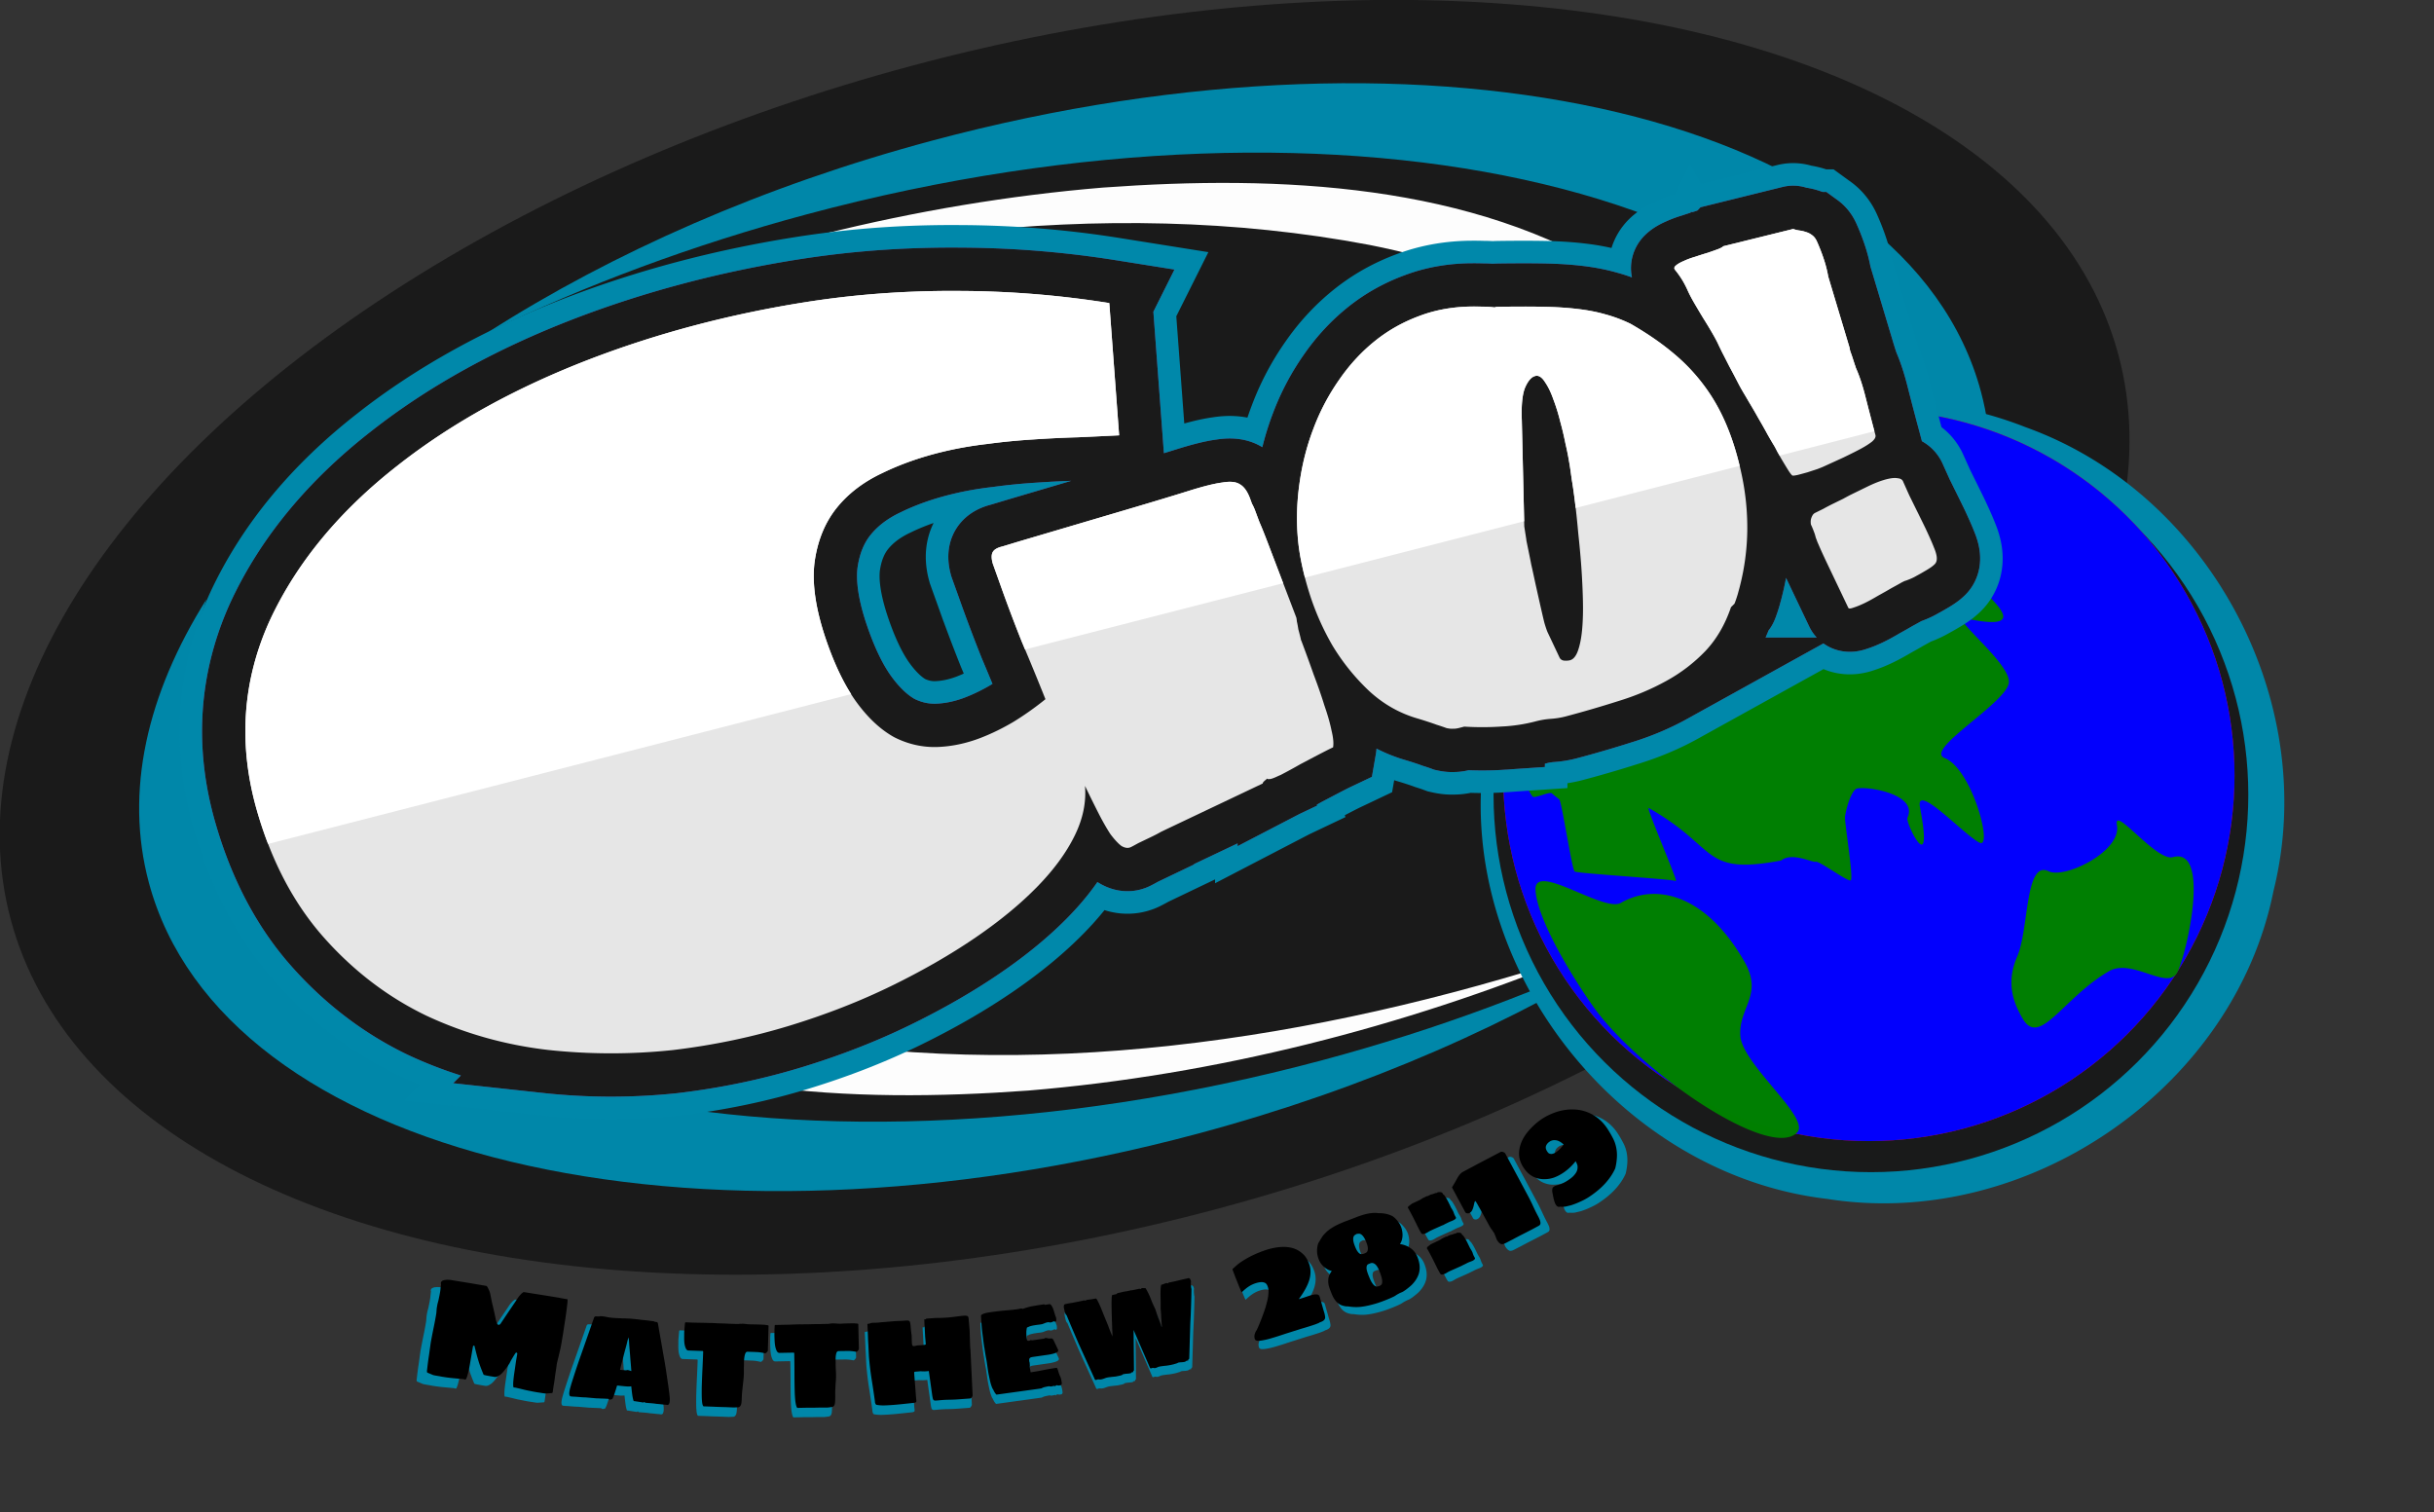<?xml version="1.0"?>
<svg xmlns="http://www.w3.org/2000/svg" height="1924.177" width="3097.312" viewBox="0 0 3097.312 1924.177">
  <rect x="0" y="0" width="3097.312" height="1924.177" fill="#333333" stroke="none"/>
  <g transform="matrix(4.411 0 0 4.411 -7670.462 -3687.504)">
    <ellipse style="marker:none" transform="matrix(.843 -.226 .237 .883 359.227 767.774)" cx="1791.809" cy="744.064" rx="360.624" ry="186.676" color="#000" overflow="visible" fill="#1a1a1a"/>
    <path style="marker:none" d="M1798.501 1008.87c-17.152 27.298-23.668 55.424-16.621 81.724 21.194 79.096 156.7 111.53 302.652 72.423 48.555-13.01 92.125-32.321 127.906-55.182-27.974 13.536-58.87 25.114-91.912 33.967-156.452 41.922-301.675 7.178-324.393-77.609-4.793-17.888-3.732-36.578 2.368-55.323zM2293.8 1030.715c17.153-27.298 23.669-55.424 16.622-81.723-21.194-79.097-156.7-111.531-302.652-72.423-48.556 13.01-92.125 32.32-127.906 55.181 27.973-13.535 58.87-25.113 91.911-33.967 156.452-41.921 301.675-7.178 324.394 77.61 4.793 17.888 3.732 36.577-2.368 55.322z" color="#000" overflow="visible" fill="#08a" fill-opacity=".992"/>
    <path style="marker:none" d="M1849.869 1044.59c.09-.095-.024-.437 0 0zm0 0c-6.012 30.94 8.164 63.714 36.364 79.995 42.71 27.173 98.166 29.726 149.369 26.008 54.165-4.509 107.854-18.207 158.352-38.883-75.66 24.567-157.754 37.05-235.303 22.333-42.231-8.342-85.22-29.266-102.387-67.82-3.132-6.887-5.118-14.208-6.395-21.633zM2242.85 996.097c-.091.095.023.437 0 0zm0 0c6.012-30.94-8.164-63.714-36.364-79.995-42.71-27.173-98.167-29.727-149.37-26.008-54.164 4.509-107.853 18.207-158.351 38.883 75.66-24.567 157.753-37.05 235.302-22.334 42.232 8.343 85.221 29.267 102.387 67.821 3.133 6.887 5.119 14.207 6.395 21.633z" color="#000" overflow="visible" fill="#fff" fill-opacity=".992"/>
    <g transform="translate(-2399.442 -1631.514) scale(2.316)" color="#000">
      <path d="M2019.563 1115.313c-24.348.5-45.58 20.478-47.876 44.562-3.452 25.953 16.848 51.849 42.782 54.875 24.881 3.952 50.683-13.775 55.594-38.375 5.874-23.608-8.05-49.563-30.867-57.746a48.365 48.365 0 00-19.633-3.316z" style="marker:none" overflow="visible" fill="#0087a9"/>
      <circle transform="scale(.452) rotate(-30 5057.212 -3571.189)" style="marker:none" cx="1474" cy="1458.362" r="104" overflow="visible" fill="#1a1a1a" fill-opacity=".992"/>
      <circle style="marker:none" transform="scale(.438) rotate(-30 5271.689 -3798.21)" cx="1474" cy="1458.362" r="104" overflow="visible" fill="red" fill-opacity=".992"/>
      <circle transform="scale(.438) rotate(-30 5271.689 -3798.21)" style="marker:none" cx="1474" cy="1458.362" r="104" overflow="visible" fill="#00f" fill-opacity=".992"/>
      <path d="M2031.706 1142.444c-2.306-.49 5.432 5.395 5.403 7.893-.03 2.498-10.64 8.448-8.014 9.496 3.45 1.378 6.066 11.432 4.34 10.544-1.998-1.027-8.019-7.595-7.409-4.4 1.768 9.258-1.836 1.9-1.564 1.31 1.438-3.12-5.658-4.035-6.398-3.608-.37.214-1.004 1.356-1.374 3.406-.11.61 1.116 7.835.698 7.992-.418.157-3.914-2.454-4.352-2.324-.439.13-2.947-1.242-4.312-.152-10.007 1.87-7.708-1.586-16.491-6.54-.4-.226 3.75 9.329 3.375 9.096-.376-.233-12.243-.944-12.592-1.183-.35-.239-1.612-8.759-1.933-9.002a20.63 20.63 0 01-.917-.738c-.29-.248-2.116.659-2.374.408-.257-.251-.832-1.421-1.055-1.675-.222-.253 1.458-.747 1.272-1.002a8.517 8.517 0 01-.5-.765c-4.716-8.167 7.533-29.029 19.378-35.867 2.961-1.71 11.603-6.882 15.055-6.237 3.45.646 7.532-2.258 10.85-.202 3.317 2.056 10.533 3.69 7.11 4.782-2.194.699 3.779 2.736 3.976 4.454.197 1.718-10.4 3.925-10.407 5.986-.01 2.06 7.918.284 7.943 1.942.024 1.659 11.006 8.66.292 6.386zM2004.124 1185.136c2.436 4.219-.677 5.69-.48 9.263.195 3.573 8.822 10.29 7.074 12.084-3.445 3.532-19.751-7.723-25.406-15.709-2.815-3.975-6.983-10.929-7.18-14.502-.196-3.573 8.5 2.837 10.636 1.604 4.273-2.467 10.485-1.177 15.356 7.26zM2057.52 1172.18c4.777-1.322 1.73 12.075.547 14.364-1.183 2.29-5.627-1.814-8.494-.159-5.733 3.31-8.649 9.568-10.772 5.89-1.062-1.838-2.139-4.35-.666-7.722 1.472-3.37.952-12.072 3.922-10.61 1.986.977 9.108-2.483 8.497-5.756-.484-2.595 4.92 4.558 6.966 3.992z" style="marker:none" overflow="visible" fill="green" fill-opacity=".992"/>
    </g>
    <g font-weight="700" font-size="28.836" font-family="Sigmar One" letter-spacing="0" word-spacing="0" text-anchor="middle">
      <path style="line-height:125%;-inkscape-font-specification:'Sigmar One Bold';text-align:center" d="M2194.763 1157.285c-.579.022-1.171.077-1.75.17a15.375 15.375 0 00-3.382.946 17.402 17.402 0 00-3.103 1.585 18.98 18.98 0 00-3.598 3.073c-1.05 1.128-1.862 2.296-2.427 3.565-.56 1.25-.836 2.545-.808 3.87.039 1.317.48 2.59 1.29 3.83.81 1.241 1.78 2.155 2.893 2.706a7.178 7.178 0 003.585.71 8.28 8.28 0 002.518-.48c.859-.314 1.72-.757 2.559-1.305.666-.434 1.3-.931 1.926-1.503a16.253 16.253 0 001.835-1.982c.072.134.145.302.249.512.104.21.215.464.277.735.056.27.053.56.023.89-.036.32-.132.67-.33 1.046-.199.374-.498.767-.905 1.197-.415.418-1 .858-1.7 1.316-.53.344-1.056.657-1.633.902-.584.234-1.166.406-1.692.553-.397.145-.68.297-.864.467-.173.161-.257.394-.294.664-.025.262-.022.594.053.986.077.393.192.88.3 1.498.194.824.385 1.44.583 1.82.202.359.403.587.596.706.197.099.364.135.54.102.175-.04.34-.042.477-.026a4.92 4.92 0 001.495-.078c.48-.116.946-.23 1.403-.333a22.658 22.658 0 002.78-1.08c.874-.391 1.714-.829 2.495-1.338 1.895-1.237 3.497-2.568 4.785-3.982 1.3-1.421 2.297-2.907 2.978-4.449.253-.967.405-1.982.48-3.047.08-1.083.002-2.145-.216-3.182a10.02 10.02 0 00-.954-2.65c-.46-.88-.966-1.782-1.559-2.69-.794-1.217-1.686-2.219-2.667-3.02a11.643 11.643 0 00-3.126-1.85 11.483 11.483 0 00-3.361-.802 14.81 14.81 0 00-1.748-.053zm-4.748 9.006c.16-.001.34.018.508.039.677.083 1.429.488 2.243 1.234a7.57 7.57 0 01-.678.85c-.207.235-.424.488-.708.756a6.641 6.641 0 01-.93.72c-.23.15-.479.26-.704.342-.225.082-.42.121-.638.119a1.752 1.752 0 01-.634-.167c-.192-.119-.368-.325-.533-.578-.397-.61-.503-1.137-.33-1.626.183-.496.535-.915 1.063-1.26.414-.27.86-.418 1.34-.429zm-15.462 3.41a.957.957 0 00-.415.122c-1.027.553-1.986 1.043-2.88 1.524l-2.623 1.368c-.864.45-1.73.919-2.624 1.4-.9.47-1.874.996-2.912 1.556-.181.096-.43.304-.739.627-.297.316-.653.886-1.101 1.704-.203.374-.389.704-.552.98-.158.256-.285.481-.39.662-.109.17-.206.305-.259.41-.046.099-.034.163.002.223l3.827 7.136c.092.17.264.284.536.356.278.054.523.01.765-.117.314-.17.573-.432.74-.787.168-.354.303-.73.395-1.108.092-.377.164-.712.235-1.015.07-.303.16-.497.293-.568.023-.015.145.133.313.417.173.264.376.63.623 1.088.252.44.535.937.84 1.504.318.562.622 1.117.934 1.697.325.573.642 1.153.934 1.696.287.531.534.977.748 1.344.014.025.084.126.187.289.11.145.235.309.376.513.135.192.258.39.374.577.127.18.212.28.25.352.025.049.058.17.123.352.08.175.168.369.248.575.079.206.15.393.215.575.074.163.103.282.122.32.241.446.5.754.72.962.234.201.455.347.695.39.234.027.492-.02.765-.118.267-.112.57-.26.895-.435.568-.305 1.09-.566 1.568-.808.471-.253.915-.5 1.344-.716.435-.234.882-.468 1.312-.683l1.407-.715c.495-.267 1.033-.533 1.632-.84.592-.318 1.255-.679 2.016-1.089.23-.124.396-.319.451-.535.051-.216.032-.45-.023-.7a3.203 3.203 0 00-.277-.798 9.126 9.126 0 00-.373-.767c-.26-.483-.51-.975-.746-1.44l-.682-1.44c-.224-.502-.453-.988-.714-1.502-.249-.52-.533-1.064-.839-1.631l-2.24-4.192-4.387-8.16a.838.838 0 00-.283-.29 1.2 1.2 0 00-.41-.196 1.122 1.122 0 00-.414-.068zm-18.105 11.838a6.31 6.31 0 00-.637.056.35.35 0 00-.128.093c-.045.035-.079.071-.129.093l-.318.03-.958.338c-.086.015-.169.018-.255.06-.092.027-.183.061-.287.06-.1.08-.254.142-.416.218a.784.784 0 00-.32.219l-.318.003-.896.434c-.21.099-.434.2-.64.343a4.539 4.539 0 01-.672.405l-2.238 1.055-1.092.846-.098.348c.254.38.552.917.903 1.6.358.666.726 1.373 1.088 2.112.374.734.717 1.453 1.056 2.143.345.671.635 1.194.872 1.569.105.192.27.274.473.291.196-.001.402-.038.637-.119.23-.092.48-.205.704-.342.224-.137.408-.248.576-.342a38.98 38.98 0 011.631-.776 422.99 422.99 0 002.142-.96c.067-.017.19-.048.351-.123.156-.089.326-.193.512-.28.18-.1.35-.173.512-.248a5.46 5.46 0 01.352-.187c.273-.129.553-.257.863-.371a6.74 6.74 0 00.83-.372c.243-.13.432-.262.546-.407.108-.157.105-.328-.026-.51-.194-.348-.322-.592-.373-.735-.051-.143-.107-.284-.154-.415a3.147 3.147 0 00-.216-.543c-.111-.236-.336-.604-.655-1.12-.1-.212-.235-.536-.434-.928-.192-.41-.398-.805-.621-1.216-.223-.41-.448-.777-.655-1.089-.213-.324-.388-.493-.534-.546-.087-.187-.166-.335-.25-.417a.592.592 0 00-.316-.194.87.87 0 00-.412-.068zm-18.865 6.106c-.253.002-.525-.01-.795.022-.545.038-1.098.117-1.656.235-.559.117-1.114.274-1.69.457-.564.179-1.119.383-1.63.585-.816.323-1.631.631-2.49.957-.866.312-1.735.667-2.557 1.05-.814.366-1.58.799-2.305 1.277a9.613 9.613 0 00-1.927 1.663 4.365 4.365 0 00-.646.819c-.2.315-.391.582-.55.852-.147.264-.281.523-.422.726a2.478 2.478 0 00-.294.696 7.432 7.432 0 00-.217 2.192c.053.73.227 1.44.515 2.168.147.37.34.747.59 1.12.259.355.55.684.88.996.337.294.704.55 1.103.776a4.21 4.21 0 001.235.46c-.369.485-.648.975-.812 1.453-.17.465-.234.942-.24 1.428-.01.486.043.986.173 1.496.141.506.337 1.048.554 1.597.227.574.44 1.103.68 1.598.248.477.532.903.844 1.282.307.365.675.676 1.102.935.422.246.913.414 1.488.526.15.045.364.069.603.072.235-.002.434.02.604.04 1.02.157 2.055.212 3.115.133 1.073-.086 2.2-.293 3.377-.597a30.171 30.171 0 002.138-.61 45.976 45.976 0 003.386-1.296c.416-.179.816-.371 1.215-.558a5.97 5.97 0 00.704-.437c.248-.157.524-.31.769-.436.265-.15.531-.266.8-.372.267-.106.505-.24.735-.405.176-.113.35-.234.513-.344.171-.126.323-.255.481-.376.417-.326.801-.64 1.157-.971.35-.345.687-.726.966-1.102a7.52 7.52 0 001.171-2.212c.255-.809.33-1.691.222-2.637-.088-.746-.296-1.505-.609-2.296-.439-1.11-1.115-1.992-2.004-2.6-.881-.625-1.925-1.027-3.134-1.213.246-.348.431-.737.555-1.17.118-.445.186-.885.206-1.333a6.167 6.167 0 00-.11-1.337 6.165 6.165 0 00-.336-1.244 6.37 6.37 0 00-.904-1.569 7.914 7.914 0 00-1.32-1.35c-.388-.275-.963-.543-1.739-.752-.781-.223-1.703-.324-2.763-.32a4.983 4.983 0 00-.73-.07zm24.447 5.82c-.165.002-.377-.01-.636.025-.037.019-.084.058-.128.093-.041.035-.078.071-.129.093l-.318.059-.958.307c-.086.015-.168.018-.255.06-.091.027-.183.061-.287.06-.1.08-.254.142-.416.218a.782.782 0 00-.32.22l-.318.002-.896.435a4.65 4.65 0 00-.64.374 4.482 4.482 0 01-.672.373l-2.238 1.055-1.091.846-.099.38c.255.38.553.885.904 1.569a63.04 63.04 0 011.088 2.111c.374.734.717 1.454 1.055 2.143.346.672.636 1.195.872 1.569.106.192.272.274.474.291.196-.001.408-.026.637-.119.235-.08.48-.207.704-.341.224-.137.408-.249.576-.343.503-.252 1.041-.483 1.63-.744.603-.268 1.317-.589 2.142-.96.068-.017.197-.099.352-.187.162-.077.332-.148.512-.249.186-.086.356-.16.512-.248.161-.076.277-.151.352-.187.273-.127.553-.256.863-.371.322-.12.6-.217.83-.34.243-.13.432-.294.546-.439.108-.157.104-.296-.026-.477-.194-.349-.32-.593-.372-.736-.052-.143-.11-.284-.155-.415a3.488 3.488 0 00-.216-.575c-.11-.236-.336-.603-.654-1.12-.1-.212-.236-.504-.435-.896-.192-.41-.398-.837-.62-1.247-.224-.41-.449-.777-.656-1.09-.213-.324-.388-.493-.534-.546-.086-.186-.166-.335-.25-.416a.592.592 0 00-.315-.195c-.108-.045-.235-.05-.413-.038zm-29.416.29c.212-.025.432.023.666.166.246.14.496.385.755.74.253.343.536.88.808 1.568.222.561.364 1.017.428 1.404.064.375.05.695-.011.954-.048.255-.152.475-.326.632-.179.145-.397.246-.64.342-.23.092-.445.154-.67.183a1.14 1.14 0 01-.698-.135c-.228-.132-.43-.354-.66-.676-.23-.322-.472-.795-.714-1.408-.293-.74-.472-1.333-.52-1.786-.047-.454-.021-.823.076-1.08.102-.262.238-.435.42-.536.167-.108.317-.214.448-.281.201-.05.42-.076.637-.088zm-22.208 3.871c-.313.017-.633.023-.955.055-1.286.119-2.57.384-3.825.781-.706.224-1.44.487-2.203.801-.755.297-1.49.625-2.238.991-.734.362-1.444.76-2.144 1.183-.7.423-1.354.88-1.956 1.344l-1.51 1.35c0 .044.001.118.03.223.035.117.145.36.277.734.147.371.305.808.493 1.31.197.484.405.997.618 1.534.213.536.403 1.024.587 1.469.184.445.341.826.464 1.118.134.29.223.43.25.417.4-.372.739-.682 1.06-.942.329-.277.65-.52.962-.72.32-.216.665-.413.992-.56.324-.16.681-.304 1.086-.433.563-.177 1.027-.272 1.435-.3.404-.042.772.007 1.048.106.272.087.488.221.662.453.188.229.324.543.435.896.108.34.168.717.177 1.147-.01.416-.028.838-.078 1.27a9.36 9.36 0 01-.205 1.207c-.078.384-.143.692-.234.95-.1.45-.245.994-.432 1.585-.186.592-.404 1.189-.625 1.806-.222.617-.45 1.228-.69 1.836-.243.595-.456 1.116-.654 1.582-.202.452-.36.835-.49 1.107-.136.258-.212.355-.226.315-.206.396-.372.801-.46 1.203-.088.402-.053.823.08 1.241.087.275.336.436.726.486.402.045.882-.008 1.496-.11a21.983 21.983 0 002.136-.483 81.072 81.072 0 002.52-.766c.55-.174 1.13-.374 1.692-.552.572-.196 1.136-.366 1.724-.552.392-.123.889-.29 1.468-.46.589-.186 1.179-.38 1.82-.583.644-.19 1.305-.378 1.946-.58.64-.204 1.218-.378 1.724-.553.51-.161.927-.333 1.245-.462.332-.134.497-.219.512-.28.484-.153.841-.317 1.087-.496.255-.196.412-.406.485-.63.078-.225.07-.48.009-.763-.049-.287-.1-.604-.212-.957a30.006 30.006 0 01-.336-1.117c-.09-.33-.185-.658-.275-.989-.095-.344-.221-.739-.336-1.148-.114-.41-.241-.911-.427-1.5a.82.82 0 00-.44-.514c-.202-.094-.429-.115-.698-.103a3.28 3.28 0 00-.828.117 9.342 9.342 0 00-.83.213c-.588.186-1.154.378-1.66.552-.505.175-1.058.331-1.659.521 1.519-2.063 2.548-3.9 3.054-5.528.506-1.628.533-3.134.086-4.546-.447-1.412-1.133-2.518-2.027-3.3-.887-.798-1.888-1.358-3.033-1.657a10.146 10.146 0 00-2.7-.318zm26.018 4.727c.327-.032.649.073.982.33.457.335.881 1.01 1.28 2.018.343.867.581 1.566.706 2.107.115.527.152.93.113 1.241-.026.306-.101.545-.262.697-.149.147-.34.262-.545.343-.242.097-.491.16-.733.182-.235.002-.474-.1-.728-.295-.254-.194-.524-.52-.815-.995-.291-.475-.588-1.147-.93-2.014-.399-1.008-.606-1.77-.577-2.296.04-.533.213-.86.52-.98l.67-.278c.11-.043.21-.05.32-.06zm-53.822 4.453c-.093.02-.25.074-.478.12-.228.05-.523.103-.83.181-.295.063-.605.132-.924.212-.322.067-.595.143-.861.212-.255.054-.466.1-.638.152-.173.037-.255.06-.255.06l-1.88.39c0 .027.016.05 0 .096-.018.046-.13.083-.319.122-.027 0-.038-.016-.062-.066-.015-.054-.035-.064-.063-.065l-.127.03c-.196.069-.392.118-.575.184-.155.062-.307.133-.479.185-.172.05-.312.093-.446.121-.079.227-.145.58-.172 1.048-.027.455-.044.989-.051 1.62.005.617.025 1.283.038 2.036.02.74 0 1.541.005 2.353 0 .026.016.164.027.414.022.234.065.531.084.891.03.344.03.729.049 1.146.03.414.064.767.081 1.114.03.344.042.64.053.89.02.234.059.351.059.351l.002.19c-.001.058 0 .121.001.192a.426.426 0 01.002.19c-.04-.061-.097-.126-.124-.192-.026-.064-.05-.106-.062-.16a.398.398 0 01-.03-.16l-.122-.319a19.778 19.778 0 00-.307-.862c-.11-.327-.25-.665-.401-1.054a43.046 43.046 0 00-.4-1.086c-.115-.34-.19-.61-.277-.83a3.045 3.045 0 01-.122-.415c-.325-.744-.663-1.429-.96-2.11-.288-.696-.528-1.351-.773-1.916a20.713 20.713 0 00-.714-1.472c-.214-.417-.398-.72-.562-.897-.119.03-.283.029-.509.027a2.223 2.223 0 00-.381-.011l-.128.03a.498.498 0 00-.256.155c-.055.068-.107.11-.16.125 0-.014-.031-.043-.063-.065-.065-.046-.186-.058-.35-.037l-2.135.452c0-.023-.058-.033-.128-.034-.057 0-.122.016-.191.03-.026-.001-.039.014-.063.03a.18.18 0 01-.095.031c-.23.034-.498.103-.86.18-.352.061-.721.103-1.083.179-.363.076-.712.177-1.02.242-.296.063-.48.1-.575.12a.755.755 0 00-.287.123c-.076.045-.11.09-.096.158-.263.083-.506.134-.734.182-.228.05-.436.109-.638.152-.073.254-.12.634-.14 1.143-.02.509-.028 1.095-.02 1.78.02.67.013 1.436.037 2.258.032.82.06 1.663.066 2.545.014.027.03.12.027.318.016.194.004.455.024.732.017.277.025.586.022.922.018.32.038.614.054.891.017.264.026.472.025.668.016.18.028.304.027.319-.015.043-.03.069-.033.126 0 .058 0 .12.002.191.015.068.044.138.029.223-.045-.076-.098-.128-.125-.192-.027-.063-.036-.14-.061-.192-.023-.05-.05-.087-.063-.129 0-.014-.047-.09-.123-.256-.066-.182-.153-.392-.247-.638-.095-.26-.207-.537-.34-.831-.122-.311-.211-.602-.307-.862s-.199-.492-.279-.672c-.066-.18-.123-.292-.122-.319-.34-.811-.643-1.572-.958-2.332-.301-.764-.577-1.458-.834-2.077a27.446 27.446 0 00-.744-1.63c-.223-.458-.423-.79-.592-.993-.228.05-.467.069-.765.117-.298.049-.59.106-.86.15-.26.025-.478.06-.669.088-.193.016-.303.028-.318.028l-.128.03c-.119.024-.2.057-.256.123a.344.344 0 01-.192.124c0-.014-.03-.041-.064-.064-.065-.05-.167-.053-.317-.037l-1.499.332c-.026 0-.112.022-.287.061-.177.023-.4.063-.669.12-.271.04-.57.112-.892.18-.312.053-.629.086-.924.149-.285.047-.537.1-.765.15-.228.05-.366.074-.446.09a.508.508 0 00-.418.409c-.052.22-.044.486.022.795.04.188.074.39.12.606.043.2.095.407.151.605.07.196.14.378.216.544.088.15.183.244.283.32a297.45 297.45 0 001.732 4.123c.604 1.4 1.187 2.787 1.763 4.123l4.711 10.39a.902.902 0 00.093.223c.06.086.186.145.38.132l.287-.123c.188-.038.402-.053.605-.024.215.024.416.02.604-.024.336-.07.642-.16.925-.276.298-.119.585-.21.894-.275.349-.074.64-.1.86-.117.23-.034.467-.066.7-.087.248-.023.527-.049.828-.085.312-.053.715-.135 1.211-.24.229-.05.425-.116.607-.183.182-.067.273-.133.288-.22.43-.09.814-.162 1.147-.177.347-.017.73-.06 1.147-.146a.36.36 0 00.224-.157c.054-.082.111-.107.192-.125l.35-.06c.001-.025.002-.06 0-.158-.001-.1.065-.212.226-.315l-.12-11.894 4.736 10.93a.899.899 0 00.092.224c.048.089.15.144.316.131l.352-.124c.16-.03.29-.038.413.011a.95.95 0 00.477.01c.188-.039.366-.092.542-.184a2.49 2.49 0 01.576-.216c.375-.08.671-.132.892-.149.23-.035.448-.07.668-.088.234-.022.509-.053.796-.086.285-.047.67-.099 1.18-.208.214-.045.44-.103.669-.15.225-.063.42-.132.606-.185.185-.053.35-.097.479-.153.129-.056.225-.107.256-.156a5.38 5.38 0 01.924-.116c.32-.017.651-.044.987-.115a.835.835 0 00.383-.186c.12-.095.268-.154.416-.186l.287-.028-.002-.19c.02-.103.116-.208.29-.316l.313-10.394c.09-1.63.168-3.304.219-5.053.063-1.752.103-3.422.122-5.023-.02-.093-.058-.221-.091-.382-.02-.164-.028-.369-.057-.573a7.053 7.053 0 01-.025-.604c-.002-.227.01-.45.04-.668-.063-.295-.142-.553-.278-.734-.14-.195-.305-.272-.506-.229zm-217.087.492a4.534 4.534 0 00-.954.023 2.332 2.332 0 00-.894.243c-.259.14-.404.365-.453.663 0 .04-.018.088.002.159.016.071.037.13.061.16-.015.081-.032.227-.068.444-.02.205-.045.42-.07.667-.026.245-.037.482-.071.698-.018.206-.054.363-.068.445a22.99 22.99 0 01-.272 1.46c-.08.403-.15.762-.235 1.11-.085.347-.184.68-.267 1.014-.066.323-.135.723-.204 1.142 0 .04-.02.12-.035.286-.016.15-.021.33-.038.508-.017.179-.022.344-.038.508-.015.165-.02.264-.034.318-.25 1.53-.52 2.977-.814 4.347-.28 1.372-.551 2.789-.814 4.22-.053.408-.128.907-.208 1.491-.08.57-.154 1.153-.243 1.778-.088.625-.19 1.261-.277 1.873-.086.611-.145 1.161-.21 1.65-.053.493-.104.894-.141 1.207-.03.3-.052.445-.037.445l.06.35 1.804.753c.015 0 .114.035.318.066.2.047.458.091.73.136.27.047.54.09.825.137.295.062.522.106.697.136 1.11.182 2.162.323 3.175.42 1.013.095 2.099.194 3.208.292.028 0 .065.035.159.064.106.03.203.053.285.067.12.02.236-.142.355-.441.134-.312.272-.728.396-1.236.14-.519.278-1.101.403-1.776.14-.686.256-1.377.374-2.094.133-.729.258-1.472.376-2.19.117-.717.243-1.371.34-1.967.016-.082.033-.132.098-.19.066-.063.18-.077.287-.06.068.016.107.187.184.575.091.376.24.951.426 1.69.186.726.435 1.594.763 2.649.341 1.056.805 2.28 1.388 3.64.24.068.529.14.824.202.312.05.593.106.889.169.297.049.6.095.857.137.27.045.454.078.602.1.312.051.64-.022.957-.179.317-.156.623-.337.929-.593.308-.27.606-.58.869-.912.276-.33.527-.647.743-.945.229-.296.415-.56.55-.788.148-.226.24-.363.29-.41.138-.242.287-.565.489-.948.215-.382.438-.751.649-1.106.21-.354.384-.633.55-.884.169-.263.288-.392.355-.377.11.018.21.054.253.131.052.079.076.142.06.224-.114.703-.251 1.463-.376 2.221-.108.747-.205 1.457-.312 2.19-.105.734-.218 1.443-.31 2.095-.08.654-.14 1.221-.18 1.715-.028.496-.032.9-.013 1.208.021.296.089.464.185.48.095.014.19-.002.286-.003.096.015.163.033.19.036.549.133 1.078.244 1.586.368.521.127 1.025.258 1.522.368.51.11 1.01.206 1.522.304.524.112 1.063.214 1.619.305.176.029.411.071.698.103.297.049.586.092.857.137.27.045.525.083.73.103.204.032.303.034.317.034l1.942-.135.162-.316c-.014 0-.001-.145.037-.445.051-.311.105-.716.173-1.206.08-.487.188-1.039.274-1.65.086-.612.156-1.217.244-1.842a77.5 77.5 0 00.276-1.809c.08-.584.142-1.086.208-1.492.248-1.001.495-2 .735-3.044.255-1.042.473-2.08.641-3.108.119-.718.264-1.55.41-2.444.147-.893.275-1.794.414-2.73a91.21 91.21 0 00.414-2.73c.134-.895.229-1.686.315-2.38.087-.695.15-1.257.178-1.684.028-.426.009-.653-.056-.668-.392-.065-.704-.101-.92-.138a5.977 5.977 0 00-.508-.1c-.149-.025-.296-.043-.444-.07a8.895 8.895 0 00-.635-.135c-3.018-.494-5.365-.87-7.045-1.132-1.668-.26-2.718-.435-3.206-.515-.067-.015-.178.053-.32.155a3.105 3.105 0 00-.481.408c-.167.168-.33.36-.516.566a7.919 7.919 0 00-.452.6 17.93 17.93 0 01-.518.788c-.26.402-.575.864-.939 1.388-.35.526-.73 1.085-1.132 1.672-.389.59-.768 1.139-1.1 1.64-.333.502-.604.912-.842 1.263a6.084 6.084 0 00-.389.599 1.55 1.55 0 01-.355.41.465.465 0 01-.414.12c-.23-.036-.415-.291-.532-.769-.035-.034-.111-.246-.215-.638-.087-.403-.173-.89-.3-1.467-.128-.576-.27-1.202-.424-1.88-.152-.679-.316-1.307-.454-1.914-.12-.617-.226-1.163-.33-1.625-.09-.474-.15-.781-.18-.925-.075-.22-.148-.482-.246-.734-.097-.252-.206-.46-.31-.671a3.608 3.608 0 00-.311-.576c-.102-.142-.185-.21-.252-.226-.474-.077-1.56-.258-3.237-.547-1.676-.288-4.027-.67-7.045-1.164-.176-.028-.433-.048-.763-.073zm176.296 7.135l-1.306.207c-.084-.098-.153-.175-.22-.161-1.02.14-2.092.31-3.186.503a17.91 17.91 0 00-3.127.853l-.284-.131c-.218.03-.417.048-.605.087-.189.04-.389.091-.606.12a61.917 61.917 0 01-3.566.37 61.65 61.65 0 00-3.566.404c-.285.038-.616.086-1.05.147-.422.058-.855.145-1.244.24a3.977 3.977 0 00-.958.37c-.256.146-.352.3-.324.505.073 1.623.178 3.18.358 4.678.179 1.485.372 3 .583 4.522h.032c.095.694.186 1.28.265 1.753.077.46.146.86.208 1.21.074.336.125.66.18.957.054.283.096.62.148.987.037.272.09.598.147 1.02.057.407.122.868.206 1.369.082.487.2 1.004.3 1.53.112.51.213.998.333 1.466.119.469.264.876.398 1.245.133.356.254.613.404.8.062.144.154.33.249.512.093.167.175.328.28.48.103.152.199.254.282.353.083.1.13.16.157.16l12.517-1.728.733-.118c.292-.193.65-.317 1.054-.401.404-.083.771-.167 1.084-.21a.592.592 0 01.285.035c.13.016.236.05.318.036.163-.023.363-.074.605-.119.257-.048.428-.075.51-.09l.03.224c.02-.046.086-.117.224-.22.139-.102.247-.156.288-.156a.45.45 0 01.286.035c.131.03.332.046.604.01.027-.002.055-.032.095-.032.054-.015.12-.015.159-.03.054-.015.106-.015.16-.03l.226-.347c-.015-.068-.001-.135-.002-.191.001-.055-.03-.118-.03-.16v-.126a7.383 7.383 0 00-.15-.828c-.061-.227-.114-.454-.184-.638-.066-.185-.166-.361-.248-.544-.08-.183-.154-.406-.246-.67-.044-.12-.1-.261-.154-.448a2.922 2.922 0 00-.153-.51 1.978 1.978 0 00-.185-.447c-.057-.116-.107-.175-.19-.162-1.25.174-2.543.394-3.823.655-1.265.259-2.528.48-3.791.655-.015-.055-.001-.148-.028-.255-.016-.108-.04-.215-.06-.35-.018-.137-.058-.282-.09-.415-.02-.15-.042-.291-.057-.414-.016-.179-.004-.342.01-.509-.016-.151-.018-.312-.026-.477-.016-.165-.017-.292-.027-.414a.776.776 0 01-.062-.16c-.02-.037-.016-.073-.03-.127-.015-.054-.015-.123-.029-.19-.041-.286-.02-.507.039-.668a.708.708 0 01.386-.377c.196-.082.49-.135.829-.181.34-.048.753-.109 1.242-.176l1.816-.265c.557-.077 1.096-.148 1.624-.235.54-.103 1.005-.21 1.403-.334.398-.122.715-.266.927-.434a.548.548 0 00.198-.634l-1.24-2.621a2.114 2.114 0 00-.28-.48.593.593 0 00-.285-.195c-.1-.03-.212-.034-.35-.036-.137.002-.3.029-.508.026a1.922 1.922 0 01-.54-.101c-.19-.076-.409-.067-.635-.009-.026 0-.063.025-.128.062a.44.44 0 00-.128.093l-3.567.498c-.06-.02-.141-.05-.254-.067l-.222.002a.413.413 0 01-.16.127 1.863 1.863 0 01-.224.06c-.218.031-.368.018-.476-.068-.096-.083-.17-.281-.216-.607-.023-.177-.063-.47-.085-.828-.022-.37-.025-.72-.024-1.081a9.72 9.72 0 01.106-.985c.058-.284.137-.424.26-.442l.03.126c.158-.16.413-.294.8-.403.4-.11.826-.21 1.275-.271.446-.076.878-.138 1.274-.176.407-.057.705-.096.892-.149.24-.062.502-.18.83-.308.34-.144.635-.207.893-.244.15-.02.278-.017.381.035.116.041.269.03.446.01.19-.025.352-.067.478-.153a.94.94 0 01.51-.153c.028 0 .084.02.16.065.074.045.098.064.126.065.19-.026.32-.177.323-.441.02-.266-.019-.538-.054-.796a10.447 10.447 0 01-.461-1.34c-.137-.48-.278-.915-.43-1.31a4.053 4.053 0 00-.498-.928c-.16-.254-.355-.39-.6-.356zm-25.192 3.391c-.218.018-.56.048-1.05.115-.491.051-1.016.134-1.56.204-.547.058-1.056.118-1.561.172-.491.053-.881.064-1.114.082a19.73 19.73 0 01-1.813.073c-.592-.009-1.216.026-1.845.074l-2.005.136c-.015.069-.045.125-.096.157-.055.032-.092.063-.16.062l-.19.002c-.057-.016-.1 0-.127 0 .015.139.017.349.024.637.023.287.034.634.05 1.018.03.37.065.735.083 1.146.018.398.034.793.05 1.177.028.37.038.698.05.986.022.288.044.5.057.637l.137 1.719c-.015.056-.12.109-.351.154a13.76 13.76 0 01-.796.086c-.288.022-.55.036-.796.056-.247.003-.386.027-.414.027-.287.023-.532.08-.733.15-.202.058-.372.061-.51.058-.123.001-.207-.059-.283-.162-.079-.117-.16-.324-.183-.639a20.97 20.97 0 01-.05-1.176 16.821 16.821 0 00-.047-1.305 5.01 5.01 0 00-.06-.382c-.02-.12-.016-.24-.027-.35l-.06-.382c-.016-.178-.042-.382-.056-.573-.017-.205-.03-.397-.057-.573-.016-.178-.017-.3-.028-.382a6.611 6.611 0 00-.117-.828c-.03-.218-.094-.395-.184-.511a.63.63 0 00-.411-.228c-.168-.04-.38-.03-.668-.008-.82.063-1.623.096-2.418.13-.781.033-1.575.104-2.355.164-.437.034-.841.07-1.21.112-.355.028-.713.04-1.081.083-.37.03-.768.082-1.178.113-.397.03-.828.034-1.337.046a2.121 2.121 0 00-.86.15c-.213.085-.46.13-.733.151a.12.12 0 00-.095.064.184.184 0 00-.033.094c.002.22.028.57.051 1.05.023.48.056 1.036.077 1.654.032.603.045 1.237.073 1.909.037.67.085 1.291.104 1.909.033.603.054 1.143.077 1.622.024.48.054.83.052 1.05.187 2.38.456 4.695.809 6.91.353 2.215.68 4.379.972 6.53 0 .027-.016.112.002.222.02.095.055.199.092.32.035.105.094.196.156.287.062.092.142.161.252.162.796.146 1.637.201 2.542.157.92-.03 1.825-.093 2.673-.16.984-.077 1.96-.18 2.928-.283.97-.104 1.951-.209 2.961-.315.16-.069.271-.103.352-.122.078-.033.14-.073.16-.157.043-.086.051-.236.038-.413-.016-.192-.057-.473-.085-.828l-.524-6.747-.002-.223a2.444 2.444 0 01-.028-.382c.016-.153.106-.238.258-.251l1.718-.14c.07.02.224.02.445.037.233-.016.47.02.73.008.262-.017.514-.037.733-.055.219-.018.347-.04.414-.058l.968 6.911c.043.354.103.662.148.892.048.23.086.397.153.543a.718.718 0 00.315.29c.125.05.307.055.54.039l.7-.055a34.983 34.983 0 013.182-.185 46.194 46.194 0 003.181-.152l2.96-.22a.562.562 0 00.256-.09c.09-.078.165-.183.226-.284.074-.103.13-.185.162-.284a.822.822 0 00.067-.286l-.638-13.33c-.061-.422-.084-.894-.11-1.401-.02-.508-.034-1.019-.045-1.527-.005-.508-.035-1-.045-1.495-.02-.494-.023-.957-.047-1.368l-.279-3.31c-.036-.465-.164-.754-.403-.832-.228-.09-.607-.116-1.112-.076zm-106.491.143c-.145.002-.263.034-.382.06-.237.033-.513.019-.827-.01l-.35.003a.568.568 0 00-.224.156c-.089.076-.161.152-.162.22l-3.817 10.894c-.51 1.415-1.009 2.89-1.514 4.402-.492 1.513-.975 2.987-1.42 4.435-.04.162-.115.449-.232.824-.1.363-.174.73-.236 1.11a2.637 2.637 0 00-.011.986c.057.294.216.457.503.483.095-.001.244.016.476.038.246.023.525.023.827.043.3.025.624.058.953.074l.89.074c.287.017.52.022.698.04.193 0 .303-.002.318-.002l3.399.294c.001-.014.18-.016.509.01.343.019.732.041 1.144.046.48.02 1.005.043 1.62.083.07 0 .159.036.222.097a.577.577 0 00.316.131h.095a.962.962 0 00.224-.062c.142-.04.268-.06.35-.06.19-.286.411-.796.654-1.518.243-.723.502-1.551.793-2.503.328.029.68.061 1.048.107.369.031.743.077 1.111.108.37.031.706.058 1.049.075.344-.003.663-.024.954-.05a64.53 64.53 0 00.318 2.706c.125.769.258 1.312.394 1.627.233.02.496.051.794.103.313.042.618.087.889.139.285.04.508.073.698.103.204.03.303.066.317.066l.127-.001a.155.155 0 00.128-.062c.032-.053.069-.062.096-.062.164.015.23.022.254.066a.371.371 0 01.03.126l2.318.187c.015.014.128.019.318.036.191.017.426.065.699.103.286.025.574.046.889.074.327.043.652.079.952.105.3.039.562.054.795.072.246.02.426.068.508.068.3.026.502-.126.609-.406a2.7 2.7 0 00.17-.952c.02-.383-.006-.769-.05-1.145-.049-.39-.073-.661-.084-.828-.184-1.503-.413-3.042-.645-4.618-.233-1.577-.455-3.105-.71-4.587l-1.996-11.375c.001-.07-.03-.135-.092-.224a.419.419 0 00-.22-.194l-.35-.035a1.223 1.223 0 01-.443-.133c-.117-.066-.249-.082-.413-.1-.109.002-.302-.041-.603-.07-.286-.04-.634-.092-1.016-.14-.368-.045-.751-.072-1.175-.108-.422-.05-.807-.093-1.175-.14a24.25 24.25 0 00-.984-.107c-.272-.038-.477-.056-.572-.07-.56-.05-1.032-.091-1.43-.112-.383-.02-.715-.025-1.016-.044a8.158 8.158 0 00-.827-.01c-.233.002-.488-.037-.763-.042-.274-.018-.565-.024-.921-.043-.343-.019-.78-.034-1.271-.078a13.987 13.987 0 01-1.556-.21c-.472-.11-.972-.194-1.491-.24-.171-.015-.332-.042-.477-.038zm74.095 2.083c-.288.002-.607.005-.922.022-.59.005-1.151.025-1.686.042-.52.025-.876.056-1.082.053-.425.004-.859-.01-1.27-.047-.413-.028-.793-.057-1.177-.047-.04 0-.112.015-.223.029-.109 0-.227.016-.35.027-.109.016-.24.043-.35.06-.11.015-.182.015-.224.029-.232.002-.583.005-1.049.023-.466.005-.969.032-1.558.045a38.12 38.12 0 00-1.813.016c-.63.005-1.233.032-1.781.041-.55-.01-1.034.01-1.431.013-.398.004-.654-.008-.763-.009-.933.023-1.836.062-2.768.095-.932.031-1.866.042-2.799.06-.274.018-.552.006-.827.023-.274.016-.547.019-.794-.01l-.161.158c0 .014 0 .135-.011.382.002.247-.039.542-.043.858.003.302-.009.602-.01.89l-.01.572c.004.398.023.91.045 1.527a15.1 15.1 0 00.17 1.783c.107.574.26 1.06.46 1.468.2.408.495.593.851.582l4.166-.079.127.13c.036 1.865.058 3.624.064 5.31 0 1.688.013 3.231.04 4.644.022.809.042 1.573.07 2.258.04.672.085 1.28.136 1.814.066.52.15.952.24 1.307.088.355.213.605.34.767 1.083-.024 2.017-.045 2.799-.06.795-.008 1.504.001 2.162-.006.658-.006 1.291-.029 1.909-.04.63.009 1.344.003 2.098-.004.493-.052.86-.113 1.147-.147.3-.033.525-.165.672-.373.16-.21.266-.534.298-1.014a20.11 20.11 0 00.058-2.162c-.003-.411-.008-.877.017-1.399.03-.522.052-1.04.082-1.588.03-.55.085-1.103.114-1.653.036-.549.027-1.078.018-1.558-.003-.356-.028-.734-.05-1.145a38.6 38.6 0 01-.047-1.24c-.018-.343.009-.761-.011-1.24-.005-.495-.023-.96.016-1.4.046-.453.117-.856.236-1.173.131-.319.336-.459.61-.47.85-.022 1.73-.03 2.608-.038.877-.022 1.75.078 2.604.254.164-.046.32-.181.482-.376.173-.196.259-.373.26-.538l-.169-7.22c.001-.055-.052-.091-.189-.13a2.279 2.279 0 00-.571-.07c-.22-.018-.461-.053-.763-.042zm-49.187-.294l-.16.157c-.001.014-.017.135-.038.38-.019.247-.048.512-.073.827-.023.301-.052.602-.075.89-.02.287-.039.475-.04.571-.019.398-.01.909-.018 1.526a15.05 15.05 0 00.074 1.813 5.52 5.52 0 00.396 1.468c.18.417.431.641.787.645l4.196.145.126.13c-.058 1.864-.142 3.621-.222 5.307-.08 1.685-.139 3.26-.182 4.672-.03.808-.018 1.54-.027 2.225.006.673.011 1.277.04 1.813.04.523.072.978.144 1.337.072.36.191.599.309.767 1.083.034 2.016.074 2.797.097.795.04 1.503.067 2.161.089.658.021 1.29.033 1.908.055.63.031 1.343.065 2.097.087.495-.026.888-.03 1.177-.048a.87.87 0 00.672-.341c.17-.2.306-.535.362-1.014.07-.478.091-1.183.12-2.129.02-.41.056-.878.113-1.397.057-.52.12-1.073.178-1.62.058-.547.121-1.072.178-1.62.058-.547.092-1.076.112-1.556.012-.357.008-.733.013-1.145-.003-.411-.007-.847.015-1.272l.013-1.208c.02-.493.058-.96.112-1.397.067-.451.166-.83.3-1.141.146-.312.335-.474.609-.47.85.025 1.73.053 2.606.093.878.027 1.727.162 2.571.38.166-.036.343-.157.513-.344.185-.186.29-.34.292-.505l.213-7.247c0-.055-.054-.085-.19-.13a2.564 2.564 0 00-.57-.102c-.22-.033-.461-.07-.763-.074a14.03 14.03 0 00-.921-.043c-.59-.02-1.15-.046-1.685-.053-.521-.01-.875-.01-1.08-.012-.426-.019-.862-.024-1.272-.079-.41-.055-.791-.089-1.175-.109-.04 0-.112.016-.223.03-.11 0-.225-.017-.35-.012-.109.016-.24.017-.35.028-.11.015-.182.016-.223.03-.233.001-.583.004-1.05-.013-.465-.02-.999-.028-1.589-.05-.575-.031-1.149-.063-1.78-.084-.63-.021-1.23-.032-1.779-.053-.548-.03-1.033-.062-1.43-.079-.398-.02-.653-.009-.763-.01-.932-.027-1.865-.053-2.797-.065-.933-.01-1.866-.036-2.798-.065-.274.002-.552-.04-.826-.043a5.372 5.372 0 01-.763-.042zm-16.746 4.413c.02.097.048.186.061.255.015.069-.016.148.002.19.015.057.017.1.03.128 0 .015.033.177.059.51.026.319.043.746.08 1.272.036.513.087 1.085.138 1.75.066.654.117 1.345.167 2.038.049.68.115 1.34.167 2.005l.14 1.75c-.189-.058-.366-.108-.54-.165a2.37 2.37 0 00-.634-.135h-.064c-.026 0-.07.014-.128.03-.056.021-.099.036-.129.06l-1.842-.148c.126-.499.267-1.08.433-1.712.166-.633.332-1.274.5-1.934.169-.66.334-1.301.5-1.934.18-.645.338-1.213.465-1.711.128-.498.218-.927.301-1.237.082-.31.131-.46.134-.475 0-.026.015-.074.033-.127.017-.039.045-.09.065-.158.02-.068.029-.16.066-.254z" fill="#0087a9"/>
      <path d="M2191.985 1156.043a14.62 14.62 0 00-1.721.167 15.104 15.104 0 00-3.324.93c-1.073.427-2.09.932-3.05 1.558-1.332.87-2.5 1.894-3.536 3.02-1.031 1.109-1.83 2.257-2.385 3.504-.55 1.229-.822 2.502-.795 3.804.04 1.294.473 2.545 1.268 3.765.796 1.22 1.75 2.117 2.844 2.658a7.054 7.054 0 003.524.698 8.143 8.143 0 002.474-.47c.844-.31 1.691-.746 2.515-1.284a14.68 14.68 0 001.893-1.477c.626-.57 1.233-1.22 1.804-1.948.07.132.142.297.244.503.103.207.212.456.273.722.054.266.05.55.022.875-.036.314-.129.66-.324 1.028s-.489.755-.89 1.177c-.407.411-.982.844-1.671 1.293-.52.339-1.037.646-1.604.887-.574.23-1.146.399-1.663.543-.39.143-.668.292-.85.459-.17.159-.252.388-.288.653-.025.258-.022.583.051.97.076.385.19.865.296 1.472.19.809.378 1.416.572 1.788.199.353.396.577.586.694.193.098.358.132.53.1.172-.039.334-.041.47-.025.496.045.99.027 1.469-.077.472-.114.93-.226 1.379-.327.99-.308 1.89-.674 2.731-1.062.86-.384 1.686-.814 2.453-1.315 1.863-1.215 3.437-2.524 4.703-3.913 1.278-1.397 2.258-2.857 2.927-4.372.249-.951.399-1.949.473-2.995a11.164 11.164 0 00-.213-3.128 9.847 9.847 0 00-.938-2.605 31.332 31.332 0 00-1.532-2.643c-.78-1.197-1.657-2.181-2.621-2.969a11.446 11.446 0 00-3.073-1.817 11.286 11.286 0 00-3.303-.79 14.61 14.61 0 00-1.718-.051zm-4.668 8.852c.158-.001.335.019.5.037.665.082 1.404.48 2.205 1.214a7.437 7.437 0 01-.667.836c-.204.23-.417.479-.696.741a6.53 6.53 0 01-.915.709 3.4 3.4 0 01-.691.335c-.221.081-.413.12-.627.118a1.724 1.724 0 01-.623-.164c-.189-.117-.362-.32-.524-.568-.39-.599-.494-1.117-.325-1.598.18-.488.526-.899 1.046-1.238a2.473 2.473 0 011.317-.422zm-15.197 3.352a.928.928 0 00-.407.12c-1.01.543-1.952 1.025-2.83 1.498l-2.58 1.344c-.848.443-1.7.903-2.578 1.377-.885.46-1.841.979-2.862 1.528-.178.095-.422.3-.726.617-.292.31-.642.871-1.082 1.675-.2.368-.382.692-.543.962-.155.252-.28.474-.383.652-.107.166-.203.299-.255.403-.045.097-.034.16.002.219l3.762 7.013c.09.167.26.28.527.35.273.053.514.01.751-.115.309-.167.564-.424.728-.773.164-.35.298-.719.388-1.09.09-.37.161-.7.23-.997.07-.298.158-.489.289-.56.022-.014.141.132.307.411.17.26.37.619.613 1.07.248.432.525.92.826 1.478.312.552.611 1.098.918 1.667.319.564.63 1.134.918 1.668.281.522.524.96.734 1.32.015.025.083.124.184.284.108.143.231.304.37.505.132.189.254.383.368.567.125.177.208.275.246.346.025.047.056.167.12.345.078.173.166.363.244.566.078.203.147.386.212.565.072.16.102.278.12.314.237.439.49.741.708.946.23.198.447.341.683.383.23.028.483-.019.752-.116.262-.11.56-.255.88-.427.558-.3 1.071-.557 1.54-.795.463-.249.9-.49 1.321-.703.428-.23.868-.46 1.29-.672.433-.218.89-.452 1.383-.703.487-.262 1.016-.523 1.604-.824.581-.314 1.233-.668 1.981-1.07.226-.122.39-.314.444-.527.05-.213.032-.442-.023-.688a3.103 3.103 0 00-.273-.784 9.169 9.169 0 00-.366-.755 62.263 62.263 0 01-.733-1.415l-.67-1.414c-.221-.494-.446-.972-.702-1.477a38.653 38.653 0 00-.825-1.604l-2.202-4.12-4.312-8.02a.816.816 0 00-.277-.284 1.185 1.185 0 00-.404-.193 1.113 1.113 0 00-.406-.066zm-17.794 11.635a6.465 6.465 0 00-.626.054.342.342 0 00-.125.092c-.043.035-.077.07-.126.091l-.313.03-.941.332c-.085.015-.166.018-.25.058-.091.028-.18.06-.283.06-.098.077-.25.139-.409.214a.76.76 0 00-.315.215l-.312.003-.88.427c-.208.096-.427.196-.63.336-.19.134-.416.284-.66.399l-2.2 1.036-1.073.831-.097.343c.25.374.543.901.888 1.573.351.654.713 1.349 1.07 2.075.367.721.704 1.429 1.037 2.106.34.66.625 1.174.857 1.542.104.19.266.27.465.287.193-.002.395-.038.627-.118.225-.09.47-.201.691-.336.22-.134.401-.244.567-.337a38.132 38.132 0 011.603-.762c.591-.262 1.293-.578 2.105-.944.065-.016.186-.046.345-.12.153-.088.32-.19.503-.276.177-.098.344-.17.503-.244a5.33 5.33 0 01.346-.183c.268-.126.544-.253.848-.365.317-.118.59-.245.817-.366.238-.127.423-.258.536-.4.106-.154.103-.322-.026-.5-.19-.343-.317-.583-.367-.723-.05-.14-.106-.28-.151-.408a3.178 3.178 0 00-.213-.534c-.11-.232-.33-.593-.643-1.102-.098-.207-.231-.526-.427-.911a22.466 22.466 0 00-.61-1.195c-.22-.403-.44-.763-.644-1.07-.21-.319-.382-.485-.525-.537-.085-.183-.163-.33-.245-.41a.58.58 0 00-.31-.19.862.862 0 00-.406-.068zm-18.541 6c-.249.003-.516-.01-.781.023-.536.038-1.08.115-1.628.23-.55.116-1.095.27-1.662.45-.554.176-1.099.377-1.6.575-.803.317-1.604.62-2.45.94-.85.307-1.704.656-2.512 1.033-.8.36-1.552.784-2.265 1.255a9.442 9.442 0 00-1.894 1.634 4.295 4.295 0 00-.635.805c-.196.31-.385.572-.54.837-.145.26-.277.514-.416.714-.126.195-.21.407-.289.684a7.304 7.304 0 00-.213 2.154c.052.719.224 1.416.506 2.131.144.364.335.734.581 1.1.254.35.54.673.864.98.331.29.692.54 1.084.763.392.222.804.368 1.214.452-.362.476-.636.958-.798 1.427-.167.458-.23.926-.235 1.404-.01.478.043.97.17 1.471.138.496.33 1.03.544 1.569.223.564.433 1.084.669 1.57.243.47.522.889.829 1.26.301.36.663.665 1.083.92.414.242.897.407 1.463.517.147.043.357.067.592.07.23-.001.426.02.594.04 1.003.154 2.02.208 3.06.13 1.055-.085 2.163-.288 3.32-.587.712-.18 1.41-.37 2.102-.6a45.188 45.188 0 003.328-1.273c.408-.176.802-.365 1.193-.549.241-.125.467-.267.693-.429.243-.154.514-.305.755-.429.26-.146.522-.26.786-.365.263-.105.497-.236.723-.398.173-.112.344-.23.504-.338.168-.124.318-.25.473-.37.41-.32.787-.628 1.137-.955a9.55 9.55 0 00.95-1.082 7.394 7.394 0 001.15-2.175c.251-.794.326-1.662.219-2.59-.087-.735-.291-1.48-.599-2.258-.43-1.09-1.096-1.958-1.97-2.555-.866-.614-1.891-1.01-3.08-1.192.242-.342.424-.725.545-1.15.117-.438.184-.87.203-1.31a6.047 6.047 0 00-.11-1.314 6.04 6.04 0 00-.328-1.223 6.26 6.26 0 00-.889-1.542 7.774 7.774 0 00-1.296-1.328c-.382-.27-.948-.533-1.71-.739-.768-.218-1.674-.318-2.716-.313a5.016 5.016 0 00-.718-.07zm24.028 5.722c-.163.001-.371-.012-.625.024-.037.019-.083.057-.126.091-.041.035-.077.07-.125.092l-.314.057-.94.302c-.085.015-.166.019-.251.058-.09.028-.18.06-.282.06-.099.077-.25.139-.41.214a.76.76 0 00-.314.215l-.313.003-.88.427a4.593 4.593 0 00-.63.368c-.19.133-.416.252-.66.367l-2.2 1.036-1.072.831-.097.374c.25.374.543.87.888 1.542a61.83 61.83 0 011.07 2.075c.367.721.704 1.429 1.037 2.107.34.66.625 1.174.857 1.541.104.19.266.27.465.287.193-.002.401-.027.627-.118.23-.08.47-.203.691-.335.22-.135.402-.245.567-.337.494-.248 1.023-.475 1.602-.731.592-.263 1.294-.579 2.105-.944.066-.017.193-.097.346-.184.159-.075.326-.145.503-.244.183-.085.35-.157.503-.244.159-.075.272-.148.346-.183.268-.126.544-.253.848-.365.317-.118.59-.214.817-.335a1.74 1.74 0 00.536-.43c.106-.155.102-.292-.026-.47-.19-.343-.315-.583-.366-.723-.05-.14-.108-.28-.152-.408a3.402 3.402 0 00-.212-.565c-.108-.232-.33-.593-.643-1.102-.098-.207-.232-.495-.428-.88a23.165 23.165 0 00-.61-1.226 14.14 14.14 0 00-.644-1.07c-.209-.319-.381-.485-.525-.537-.085-.183-.163-.33-.245-.41a.58.58 0 00-.31-.19c-.107-.044-.231-.05-.406-.037zm-28.912.284c.208-.025.425.024.655.164.242.137.487.378.741.727.25.337.527.864.795 1.541.218.552.358 1 .42 1.38.063.369.049.683-.01.938-.047.25-.15.466-.32.621-.177.142-.392.241-.63.336-.226.09-.438.151-.658.18-.22.03-.461-.01-.686-.133-.225-.129-.422-.348-.649-.664-.226-.316-.464-.782-.702-1.383-.288-.728-.464-1.31-.51-1.757-.048-.445-.022-.809.073-1.061.101-.258.234-.427.413-.527.164-.106.312-.21.44-.276.198-.049.413-.074.627-.086zm-21.827 3.805c-.308.017-.623.023-.938.053a17.975 17.975 0 00-3.76.768 27.66 27.66 0 00-2.165.787c-.742.292-1.465.614-2.2.974-.721.356-1.419.747-2.107 1.163-.688.416-1.331.865-1.922 1.321l-1.485 1.327c0 .043.001.116.03.219.035.116.142.353.272.722.144.364.3.794.485 1.287.193.476.398.98.607 1.507.21.527.396 1.007.577 1.444l.456 1.1c.132.283.22.423.245.409.394-.365.727-.67 1.042-.925.324-.273.64-.512.946-.708.315-.213.654-.407.976-.551.318-.157.669-.299 1.067-.425.553-.174 1.009-.268 1.41-.296.397-.04.759.008 1.03.106.267.085.48.217.651.445.184.225.318.533.427.88.107.334.165.705.174 1.127-.01.41-.028.824-.076 1.25-.04.408-.11.802-.202 1.185-.077.378-.14.68-.23.935-.099.442-.24.976-.424 1.557-.183.582-.397 1.168-.615 1.774a65.89 65.89 0 01-.677 1.805 123.46 123.46 0 01-.644 1.555c-.198.445-.353.821-.481 1.088-.133.254-.209.349-.223.31-.202.39-.365.787-.451 1.182a2.35 2.35 0 00.078 1.22c.086.27.33.428.713.477.396.044.868-.007 1.47-.108.603-.106 1.32-.256 2.1-.475a79.882 79.882 0 002.478-.752c.54-.171 1.11-.368 1.662-.543.562-.192 1.116-.36 1.695-.543.385-.12.873-.285 1.442-.451.579-.184 1.159-.373 1.789-.573.633-.187 1.283-.372 1.913-.571.63-.2 1.196-.371 1.694-.543.5-.158.91-.327 1.224-.454.326-.13.488-.215.503-.275.476-.151.827-.312 1.068-.488.25-.192.405-.399.477-.62.077-.22.069-.471.009-.75-.047-.281-.097-.592-.208-.94a30.82 30.82 0 01-.33-1.097c-.09-.325-.183-.647-.27-.972-.094-.338-.218-.726-.33-1.129-.114-.403-.238-.895-.421-1.474a.805.805 0 00-.432-.505c-.199-.093-.422-.114-.686-.102a3.23 3.23 0 00-.814.115c-.29.065-.558.127-.815.21-.579.183-1.134.371-1.632.543-.497.172-1.04.325-1.63.512 1.492-2.029 2.504-3.834 3.001-5.434.497-1.6.524-3.08.084-4.468s-1.114-2.475-1.993-3.242c-.871-.785-1.856-1.335-2.981-1.63a9.971 9.971 0 00-2.653-.312zm25.572 4.646c.321-.032.637.072.965.324.45.33.866.993 1.258 1.983.337.853.571 1.54.694 2.071.114.519.149.915.111 1.22-.026.3-.1.536-.258.685a1.595 1.595 0 01-.535.338 2.58 2.58 0 01-.721.178c-.23.002-.466-.099-.715-.29-.25-.19-.515-.51-.801-.977-.286-.467-.578-1.128-.914-1.98-.392-.99-.595-1.739-.568-2.257.04-.523.21-.844.512-.963l.66-.273c.107-.041.205-.048.312-.059zm-52.9 4.376c-.091.021-.245.073-.47.12-.224.047-.514.1-.814.177-.29.062-.595.129-.909.208-.317.066-.585.14-.846.209-.25.052-.458.099-.627.15a7.49 7.49 0 00-.25.057l-1.85.385c0 .026.017.047.002.093-.019.045-.129.082-.314.12-.027 0-.038-.015-.061-.063-.015-.053-.035-.063-.061-.065l-.125.03c-.192.068-.385.117-.564.181-.153.06-.303.132-.471.182-.169.049-.307.092-.44.12-.076.223-.14.57-.168 1.03-.027.447-.043.972-.05 1.593.005.606.026 1.26.038 2 .02.728-.001 1.515.005 2.313 0 .026.016.161.026.407.022.23.064.522.083.876.03.338.03.716.049 1.126.03.406.062.753.08 1.094.03.338.041.63.052.876.02.23.058.344.058.344l.001.188.002.187a.412.412 0 01.002.188c-.041-.06-.096-.124-.123-.189-.026-.063-.048-.104-.06-.157a.385.385 0 01-.03-.157l-.12-.314c-.077-.232-.18-.528-.303-.847-.11-.322-.245-.654-.394-1.036a40.468 40.468 0 00-.394-1.067c-.112-.335-.185-.6-.272-.816a3.066 3.066 0 01-.12-.408c-.32-.731-.651-1.405-.944-2.073-.282-.685-.518-1.33-.759-1.885a20.307 20.307 0 00-.702-1.446c-.21-.41-.391-.708-.552-.881-.117.03-.278.028-.5.026a2.147 2.147 0 00-.375-.011l-.126.03a.49.49 0 00-.252.153c-.054.067-.105.109-.158.123 0-.014-.03-.042-.06-.064-.064-.044-.183-.055-.344-.035l-2.1.444c.001-.023-.055-.033-.124-.033-.056 0-.12.015-.188.028-.026 0-.039.015-.062.031a.175.175 0 01-.093.031c-.227.034-.49.102-.846.178-.346.059-.708.1-1.064.175-.356.075-.7.174-1.003.238l-.564.118a.731.731 0 00-.283.122c-.074.044-.108.089-.095.155-.258.082-.496.131-.72.18-.225.047-.43.106-.627.148-.073.25-.118.624-.138 1.124-.02.5-.028 1.076-.02 1.75.02.658.012 1.41.036 2.219.032.806.06 1.634.064 2.5.015.028.03.12.027.314.016.19.004.447.024.719.017.272.025.576.022.906.018.315.037.604.053.876.016.26.025.464.024.657.016.177.029.298.027.313-.015.041-.03.067-.033.123l.002.188c.015.066.044.135.029.219-.044-.074-.096-.126-.122-.19-.027-.06-.036-.135-.06-.187-.023-.049-.048-.086-.06-.126 0-.014-.048-.089-.122-.252-.065-.179-.151-.385-.243-.628a12.687 12.687 0 00-.334-.816c-.12-.306-.208-.592-.302-.847a10.731 10.731 0 00-.274-.66c-.065-.178-.122-.288-.12-.314-.334-.798-.633-1.545-.942-2.292-.297-.75-.568-1.433-.82-2.042a26.997 26.997 0 00-.731-1.602c-.22-.45-.416-.776-.583-.976-.224.048-.458.068-.751.116-.293.047-.58.104-.845.147-.257.025-.47.059-.658.086-.19.016-.298.029-.313.029l-.124.03c-.118.024-.197.055-.252.121a.338.338 0 01-.189.122c0-.014-.03-.041-.062-.062-.064-.048-.164-.052-.312-.036l-1.473.326c-.026 0-.11.023-.282.06a8.406 8.406 0 00-.658.118c-.266.041-.56.111-.877.177-.306.051-.618.084-.908.146-.28.045-.527.1-.752.147-.224.048-.359.072-.438.089a.499.499 0 00-.411.401c-.05.218-.042.479.022.782.04.185.073.384.118.595.042.198.094.4.149.596.068.192.137.37.212.534.086.147.18.24.278.315a291.623 291.623 0 001.702 4.052c.594 1.376 1.167 2.738 1.734 4.052l4.63 10.211a.878.878 0 00.09.22c.06.085.184.142.374.13l.283-.123c.184-.037.395-.05.594-.024.212.024.41.02.594-.023.33-.07.63-.157.91-.271.292-.118.574-.207.878-.27a6.53 6.53 0 01.845-.116c.227-.034.459-.065.689-.085.243-.024.517-.05.813-.084.306-.051.702-.132 1.19-.236.225-.048.417-.114.596-.18.18-.065.269-.13.284-.215.422-.089.8-.16 1.127-.175a7.283 7.283 0 001.127-.143.353.353 0 00.22-.154c.053-.081.11-.106.19-.122l.344-.058-.001-.157c-.001-.097.064-.208.222-.31l-.118-11.689 4.655 10.743a.875.875 0 00.09.22c.047.087.148.141.311.128l.346-.12c.158-.03.286-.04.406.01a.935.935 0 00.469.01c.184-.039.36-.09.533-.181.187-.094.38-.173.565-.212.37-.08.66-.13.877-.146.227-.035.44-.068.657-.086.23-.022.5-.052.783-.085.28-.045.657-.097 1.158-.205.211-.043.434-.101.658-.148.222-.06.414-.128.596-.18.182-.052.344-.097.47-.15.127-.055.222-.106.253-.154.316-.066.606-.103.907-.115.315-.017.64-.044.97-.113a.828.828 0 00.378-.183c.118-.093.263-.152.408-.183l.282-.028-.002-.188c.02-.1.115-.203.285-.309l.308-10.216c.09-1.603.165-3.247.215-4.966.062-1.722.1-3.363.12-4.937-.02-.091-.057-.217-.09-.376-.02-.16-.027-.362-.055-.563a6.81 6.81 0 01-.025-.594c-.002-.222.01-.441.038-.656-.061-.29-.138-.543-.272-.722-.137-.191-.3-.267-.498-.224zm-213.364.484a4.38 4.38 0 00-.937.023c-.32.028-.624.103-.878.24-.255.135-.398.358-.446.65 0 .04-.017.087.002.156a.44.44 0 00.06.157c-.015.08-.032.224-.066.437-.02.202-.044.414-.07.656-.026.241-.035.473-.07.686-.018.202-.052.357-.066.437-.091.559-.174 1.04-.267 1.434-.08.397-.148.75-.231 1.092-.083.341-.18.668-.262.997-.065.317-.133.71-.201 1.122 0 .04-.02.12-.035.281-.016.149-.021.325-.037.5-.017.175-.022.337-.037.5-.016.161-.021.258-.035.311a89.135 89.135 0 01-.8 4.272 209.317 209.317 0 00-.8 4.148c-.052.401-.125.892-.204 1.466-.078.56-.151 1.133-.24 1.747-.086.615-.186 1.24-.271 1.841-.085.601-.143 1.142-.207 1.623-.052.483-.103.878-.139 1.186-.03.295-.05.437-.036.437l.059.344 1.773.74c.014 0 .112.035.311.065.198.045.451.09.718.133l.81.135c.291.06.514.104.686.133 1.091.179 2.125.317 3.12.412.996.094 2.063.19 3.154.287.027 0 .063.035.155.063.106.03.2.051.281.065.12.02.232-.138.349-.433.13-.307.267-.715.39-1.215.137-.51.272-1.082.395-1.745.137-.674.252-1.353.368-2.058.13-.717.253-1.447.369-2.152.116-.705.24-1.349.335-1.934.015-.08.032-.13.096-.186.064-.063.176-.077.282-.059.067.015.105.184.181.565.09.37.237.935.418 1.661.184.713.429 1.567.75 2.603.336 1.038.792 2.242 1.365 3.579.235.065.52.137.81.197.306.049.583.105.873.166.293.048.59.094.842.135.267.044.447.077.593.1.306.049.628-.023.94-.177.312-.154.612-.332.913-.583.303-.264.596-.57.854-.896.272-.324.518-.636.73-.929.225-.291.409-.55.54-.775.147-.222.237-.356.286-.403.135-.237.282-.555.48-.932.212-.375.43-.737.638-1.086.207-.348.378-.622.542-.869.165-.259.282-.386.348-.37.108.017.206.052.248.128.051.077.075.138.06.22-.113.691-.247 1.438-.37 2.183-.107.734-.202 1.432-.307 2.152-.104.721-.214 1.419-.305 2.06a41.98 41.98 0 00-.176 1.685 10.3 10.3 0 00-.014 1.187c.021.29.087.456.182.471.093.015.186-.001.281-.002.095.015.16.033.187.034.54.13 1.06.24 1.559.362.512.125 1.007.254 1.495.362.501.109.994.202 1.497.299.514.11 1.045.21 1.59.3.173.028.405.07.687.101.292.048.576.091.842.135.266.043.516.081.717.101.2.033.298.035.313.035l1.907-.134.16-.31c-.014 0-.001-.142.037-.437.05-.306.104-.705.17-1.186.079-.479.184-1.021.27-1.622.084-.6.152-1.195.24-1.81.1-.612.192-1.217.27-1.778.08-.574.14-1.067.205-1.466.243-.985.486-1.965.723-2.992a40.76 40.76 0 00.63-3.055c.115-.705.259-1.524.403-2.402.144-.878.27-1.763.407-2.683.15-.918.291-1.814.406-2.683.132-.88.225-1.657.31-2.34.085-.683.147-1.235.175-1.654.028-.42.009-.642-.055-.657-.385-.064-.691-.1-.904-.136a6.315 6.315 0 00-.5-.099c-.146-.024-.29-.042-.436-.068a8.107 8.107 0 00-.623-.132 923.903 923.903 0 00-6.925-1.113c-1.639-.255-2.672-.427-3.15-.506-.067-.015-.176.052-.315.153-.139.1-.308.223-.474.4-.163.165-.323.355-.506.557-.17.204-.319.404-.445.588-.075.125-.24.383-.509.776-.256.395-.565.849-.922 1.364-.345.517-.718 1.066-1.113 1.643-.382.58-.755 1.12-1.082 1.613-.327.492-.593.896-.827 1.24-.232.33-.36.538-.382.59a1.528 1.528 0 01-.349.401.46.46 0 01-.407.12c-.227-.036-.408-.286-.523-.756-.035-.034-.11-.242-.211-.627-.086-.397-.17-.875-.296-1.442-.125-.567-.265-1.182-.415-1.848-.15-.667-.312-1.285-.447-1.88-.119-.608-.223-1.144-.325-1.598a43.732 43.732 0 00-.177-.909c-.073-.217-.145-.474-.241-.721-.096-.248-.203-.452-.305-.66a3.57 3.57 0 00-.306-.567c-.1-.138-.181-.206-.247-.221-.466-.077-1.534-.254-3.182-.538-1.647-.284-3.957-.658-6.924-1.144-.173-.028-.426-.046-.75-.072zm173.274 7.013l-1.284.203c-.083-.097-.151-.172-.217-.158a84.337 84.337 0 00-3.131.494c-1.063.188-2.076.47-3.073.839l-.28-.128c-.213.03-.41.046-.594.085-.185.04-.382.09-.596.118a60.794 60.794 0 01-3.504.365c-1.158.092-2.33.233-3.505.396-.28.038-.606.084-1.033.144-.414.057-.84.143-1.222.236a3.912 3.912 0 00-.942.364c-.251.143-.346.295-.318.496.072 1.596.175 3.126.352 4.598.175 1.46.365 2.95.573 4.445h.031c.094.681.184 1.256.261 1.722.076.452.143.845.205 1.19.072.33.124.648.177.94.052.278.094.61.145.97.036.267.088.588.144 1.002.055.4.12.854.202 1.346.08.479.196.987.295 1.504.11.501.209.981.327 1.441.118.46.26.86.392 1.224.13.35.249.602.397.786.06.141.151.325.244.503.092.164.173.322.276.472.101.149.195.25.277.347.081.098.127.157.154.158l12.302-1.699.72-.117c.287-.19.64-.311 1.037-.394.396-.081.757-.164 1.065-.206a.573.573 0 01.28.035c.127.016.232.048.312.036.16-.023.357-.073.596-.118.251-.047.42-.074.5-.088l.03.22c.02-.045.085-.116.221-.217.136-.1.243-.153.283-.152a.435.435 0 01.281.034c.128.03.327.045.594.01.027-.001.053-.031.093-.032.053-.014.119-.015.156-.03.053-.014.105-.015.157-.03l.223-.34c-.015-.067-.001-.133-.002-.188 0-.054-.03-.116-.03-.157l-.001-.125a7.22 7.22 0 00-.147-.814c-.06-.224-.111-.446-.18-.627-.064-.182-.164-.355-.243-.535-.08-.18-.152-.4-.243-.659-.042-.117-.098-.256-.15-.44a2.933 2.933 0 00-.151-.5 1.94 1.94 0 00-.182-.44c-.056-.115-.105-.172-.186-.159-1.229.17-2.5.387-3.758.643a59.397 59.397 0 01-3.726.644c-.015-.053-.002-.145-.029-.25-.015-.107-.04-.211-.057-.345-.019-.133-.057-.276-.089-.407l-.056-.407c-.016-.176-.003-.336.01-.5-.016-.149-.017-.307-.026-.47-.016-.162-.017-.287-.027-.406a.779.779 0 01-.06-.157c-.02-.037-.016-.072-.03-.125-.015-.053-.015-.122-.029-.187-.04-.281-.02-.498.039-.656a.695.695 0 01.38-.37c.192-.081.48-.133.814-.179.334-.046.74-.107 1.22-.173l1.785-.26c.548-.075 1.078-.145 1.597-.231.53-.101.988-.206 1.379-.328.391-.121.703-.262.911-.427a.539.539 0 00.195-.622l-1.22-2.577a2.082 2.082 0 00-.275-.472.581.581 0 00-.28-.191c-.098-.03-.208-.034-.343-.036-.135.001-.296.029-.5.026a1.857 1.857 0 01-.53-.1c-.186-.075-.402-.065-.625-.009-.026 0-.062.025-.126.06a.42.42 0 00-.125.092l-3.506.49c-.058-.02-.139-.05-.25-.066l-.218.002a.408.408 0 01-.158.124 1.78 1.78 0 01-.22.059c-.213.03-.36.018-.468-.068-.094-.08-.166-.276-.211-.596-.023-.174-.062-.463-.084-.814a16.489 16.489 0 01-.024-1.062c.019-.357.062-.69.105-.968.057-.28.134-.417.256-.434l.03.124c.154-.157.405-.289.785-.397a9.704 9.704 0 011.254-.266c.438-.074.862-.134 1.252-.173.4-.055.693-.094.876-.145.237-.061.494-.176.817-.303.334-.141.624-.204.878-.24.146-.02.273-.017.374.036.114.039.264.029.438.01.186-.026.346-.066.47-.15a.922.922 0 01.502-.151c.027 0 .082.02.155.063.074.044.097.063.125.064.186-.026.314-.175.317-.434.02-.261-.019-.528-.053-.782-.18-.41-.32-.846-.453-1.318a14.846 14.846 0 00-.423-1.286 3.979 3.979 0 00-.489-.912c-.157-.25-.349-.384-.59-.35zm-24.76 3.333c-.215.018-.551.048-1.033.113-.483.05-.998.132-1.534.2-.536.057-1.037.117-1.533.17-.483.051-.866.062-1.095.08-.605.047-1.186.08-1.782.072-.582-.01-1.195.025-1.813.072l-1.971.134c-.015.067-.043.124-.095.155-.053.032-.09.06-.157.06l-.187.002c-.055-.016-.098 0-.125 0 .015.136.017.343.024.626.023.282.034.623.049 1 .03.364.062.723.08 1.127.018.39.035.78.05 1.157.029.363.039.686.05.97.021.281.043.491.054.625l.136 1.69c-.015.054-.118.106-.346.151-.227.032-.5.062-.782.085-.282.02-.54.035-.782.054-.243.002-.38.026-.407.027-.282.022-.523.079-.72.147a1.62 1.62 0 01-.5.056c-.123.001-.205-.057-.28-.16-.077-.115-.157-.317-.18-.627-.03-.376-.04-.765-.05-1.157-.003-.392-.006-.811-.047-1.281a5.572 5.572 0 00-.057-.376c-.022-.12-.017-.236-.028-.344a28.963 28.963 0 01-.058-.376c-.016-.175-.042-.375-.055-.563-.016-.202-.03-.39-.055-.563-.016-.175-.017-.295-.028-.376a6.428 6.428 0 00-.115-.814c-.03-.214-.093-.387-.182-.502a.616.616 0 00-.403-.223c-.166-.04-.375-.03-.657-.009-.806.062-1.595.095-2.376.13-.769.032-1.549.1-2.315.159-.43.034-.827.07-1.189.111-.35.028-.702.04-1.063.081-.363.03-.755.08-1.158.111-.39.03-.814.035-1.313.046a2.082 2.082 0 00-.846.147 2.47 2.47 0 01-.72.149c-.026 0-.07.02-.094.062a.18.18 0 00-.033.093c.002.216.028.56.05 1.032.023.471.053 1.019.075 1.626.032.592.045 1.215.07 1.876.038.659.084 1.269.104 1.876.032.592.051 1.123.074 1.595.025.471.053.816.051 1.031.183 2.339.449 4.615.795 6.792.347 2.177.668 4.304.956 6.417 0 .028-.017.111.002.22.02.092.053.195.09.313.035.104.092.193.153.283.061.09.14.158.248.16.782.142 1.61.196 2.498.154.904-.03 1.794-.092 2.627-.157a101.86 101.86 0 002.879-.279l2.91-.31a2.2 2.2 0 01.345-.12c.077-.033.137-.072.158-.155.041-.083.05-.23.037-.405-.016-.189-.056-.465-.084-.814l-.515-6.632-.002-.218a2.365 2.365 0 01-.028-.376c.016-.15.104-.234.253-.247l1.69-.137c.068.021.22.02.437.037.229-.017.462.02.718.007.256-.016.504-.037.72-.053.215-.018.34-.04.407-.057l.95 6.793c.043.348.103.65.146.877.047.226.084.39.15.533a.708.708 0 00.31.285c.124.049.302.054.53.038l.689-.054c1.06-.11 2.1-.17 3.127-.182a44.616 44.616 0 003.127-.15l2.909-.215a.559.559 0 00.251-.09c.089-.075.162-.179.222-.278.073-.102.128-.183.16-.28a.824.824 0 00.065-.28l-.627-13.103c-.06-.414-.082-.877-.108-1.376-.02-.5-.034-1.001-.045-1.5-.005-.5-.035-.984-.045-1.47-.019-.486-.023-.941-.047-1.344l-.274-3.254c-.035-.457-.16-.741-.396-.817-.224-.09-.596-.115-1.093-.075zm-104.666.14c-.142.002-.258.034-.375.058-.233.034-.504.02-.813-.01l-.343.003a.564.564 0 00-.22.154c-.088.074-.159.15-.16.217l-3.751 10.707c-.502 1.39-.992 2.84-1.489 4.326-.483 1.487-.958 2.936-1.395 4.359-.04.159-.114.44-.228.81-.1.356-.172.717-.232 1.09-.066.36-.067.68-.012.97.056.288.213.45.495.474.093 0 .24.017.468.037.242.023.516.023.812.042.296.025.614.056.937.072.322.029.606.05.874.073.283.017.513.023.687.04l.313-.003 3.34.29c.002-.015.177-.017.5.01.337.018.72.039 1.125.044.472.02.987.041 1.593.082.067 0 .155.036.217.096a.56.56 0 00.311.128l.094-.001a.965.965 0 00.22-.06c.138-.04.263-.06.344-.059.187-.28.404-.783.642-1.492.239-.71.494-1.525.78-2.46.322.029.668.06 1.03.106.362.031.73.075 1.092.106.363.032.694.057 1.03.075.339-.003.652-.025.939-.05.1 1.01.203 1.892.312 2.66.123.755.253 1.288.388 1.598.228.02.487.05.78.102.307.04.607.085.873.136.28.04.5.072.686.102.2.031.298.065.312.064h.125a.153.153 0 00.126-.06c.031-.053.067-.062.094-.062.162.016.226.023.25.065a.365.365 0 01.03.125l2.279.184c.014.014.125.019.312.036.188.017.419.063.686.101.282.025.565.045.874.073.322.041.641.077.937.104.294.039.552.052.78.07.242.021.419.067.5.067.295.027.493-.125.598-.399.105-.275.162-.57.167-.935a6.702 6.702 0 00-.049-1.126c-.048-.383-.072-.65-.083-.813-.18-1.478-.406-2.99-.634-4.54-.229-1.55-.447-3.052-.697-4.508l-1.962-11.18c0-.068-.03-.132-.091-.22a.412.412 0 00-.216-.19l-.344-.036a1.213 1.213 0 01-.436-.13c-.115-.065-.244-.08-.405-.098-.108 0-.298-.042-.593-.07-.28-.039-.624-.09-.998-.136-.362-.044-.74-.071-1.156-.108-.415-.05-.793-.092-1.154-.138-.362-.046-.686-.08-.968-.105-.267-.038-.468-.055-.562-.068-.55-.049-1.014-.09-1.405-.11-.377-.02-.703-.025-1-.043a7.883 7.883 0 00-.812-.01c-.23.002-.48-.037-.75-.04-.269-.018-.555-.024-.905-.043-.337-.018-.766-.033-1.25-.076a13.798 13.798 0 01-1.528-.206c-.464-.109-.956-.191-1.466-.236-.168-.016-.326-.041-.468-.037zm72.825 2.047c-.283.002-.596.005-.906.022-.58.006-1.132.025-1.657.042-.512.025-.861.054-1.063.052-.418.003-.845-.01-1.25-.047-.405-.028-.778-.055-1.156-.046-.04 0-.11.016-.219.03-.108 0-.223.016-.344.027-.107.015-.236.042-.344.058-.108.015-.18.016-.22.03-.228.001-.573.004-1.031.023-.459.004-.952.031-1.532.043a36.82 36.82 0 00-1.781.016c-.62.006-1.212.033-1.75.042-.54-.01-1.017.009-1.408.012-.39.004-.642-.008-.75-.009-.916.023-1.803.06-2.72.093-.916.031-1.834.042-2.75.06-.27.017-.544.005-.813.022a4.52 4.52 0 01-.781-.009l-.158.155c0 .014 0 .132-.012.375.003.243-.038.533-.04.843.002.297-.01.592-.012.875l-.01.563c.004.39.023.894.046 1.5.025.606.075 1.188.167 1.752.105.565.255 1.043.451 1.443.197.401.487.583.837.573l4.095-.077.124.127c.036 1.833.057 3.561.063 5.22 0 1.658.013 3.175.04 4.563.021.795.04 1.546.067 2.22.04.66.084 1.258.135 1.782.065.512.148.936.235 1.285.088.349.21.594.335.754 1.065-.024 1.982-.045 2.75-.06.783-.008 1.479.002 2.126-.005.647-.006 1.27-.029 1.876-.04.62.009 1.321.003 2.062-.004.485-.05.845-.111 1.127-.144.296-.032.516-.162.66-.367.158-.205.262-.524.294-.997.044-.472.075-1.194.057-2.124-.004-.404-.008-.862.016-1.375.03-.513.052-1.022.081-1.561.03-.54.084-1.084.112-1.624.036-.54.027-1.06.018-1.531-.003-.35-.028-.722-.048-1.126-.021-.404-.04-.802-.047-1.22-.018-.336.009-.747-.011-1.219-.004-.485-.023-.942.016-1.374.045-.446.116-.842.233-1.154.128-.313.33-.45.6-.462.835-.022 1.7-.03 2.562-.037.862-.022 1.72.077 2.56.25.16-.045.315-.179.473-.37.17-.193.254-.367.256-.529l-.166-7.096c0-.053-.051-.09-.186-.128a2.276 2.276 0 00-.562-.068c-.216-.018-.453-.052-.75-.04zm-48.344-.289l-.158.155c0 .014-.016.132-.035.374-.02.242-.047.502-.072.812-.023.296-.05.591-.074.874-.019.283-.037.467-.038.562-.02.39-.01.893-.018 1.5-.01.607.01 1.214.072 1.782.076.57.213 1.032.389 1.442.176.41.423.63.774.635l4.123.142.124.126c-.057 1.833-.14 3.56-.218 5.217a271.24 271.24 0 00-.18 4.592c-.03.795-.017 1.513-.026 2.187.007.661.011 1.255.04 1.782.04.514.07.961.141 1.314.071.353.188.588.304.754 1.064.033 1.98.073 2.749.096.781.038 1.477.066 2.124.087.647.022 1.268.032 1.875.054.619.032 1.32.065 2.061.087.486-.026.873-.031 1.157-.048a.855.855 0 00.66-.336c.168-.197.302-.525.356-.996.069-.47.09-1.162.118-2.092.02-.405.054-.863.11-1.374.055-.51.118-1.054.175-1.592.057-.538.118-1.054.175-1.592a24.6 24.6 0 00.111-1.53c.011-.35.008-.72.013-1.125-.004-.404-.007-.832.015-1.25l.014-1.187c.02-.485.056-.944.11-1.374.066-.443.163-.815.294-1.121.144-.306.33-.465.6-.462.835.026 1.699.052 2.56.092.863.025 1.698.16 2.528.374.163-.036.336-.155.504-.338.182-.183.285-.335.287-.497l.209-7.123c0-.053-.052-.083-.186-.128a2.57 2.57 0 00-.561-.1c-.215-.032-.453-.069-.75-.072-.282-.022-.595-.039-.905-.042-.58-.02-1.13-.045-1.656-.051-.512-.01-.86-.01-1.062-.012-.418-.02-.847-.024-1.25-.078a14.145 14.145 0 00-1.155-.108c-.04 0-.11.015-.219.03-.108 0-.221-.017-.344-.012-.107.015-.236.017-.344.028-.107.015-.178.016-.219.029-.229.002-.573.005-1.031-.013-.458-.02-.983-.028-1.562-.049-.566-.03-1.13-.062-1.75-.082-.619-.022-1.21-.03-1.749-.052-.538-.031-1.014-.061-1.405-.078-.39-.02-.642-.009-.75-.009a159.42 159.42 0 00-2.75-.065 134.92 134.92 0 01-2.749-.064c-.27.002-.542-.038-.812-.042-.27.003-.508-.01-.75-.04zm-16.458 4.338c.02.096.046.183.06.25.014.068-.016.146.001.188.015.054.017.097.03.124 0 .015.033.174.058.501.025.314.042.734.078 1.251.036.504.086 1.067.136 1.72.065.642.115 1.322.164 2.003.048.667.114 1.316.165 1.97.051.641.098 1.217.135 1.72-.184-.056-.358-.106-.529-.162a2.3 2.3 0 00-.623-.132h-.064c-.025 0-.068.014-.124.03-.055.021-.098.036-.126.06l-1.81-.147c.123-.49.262-1.061.425-1.683.163-.621.326-1.252.491-1.9.166-.649.328-1.28.492-1.901.177-.634.332-1.192.457-1.682s.214-.911.296-1.215c.08-.305.128-.453.13-.468a.51.51 0 01.034-.124c.017-.038.044-.089.063-.155.02-.066.029-.158.065-.25z" style="line-height:125%;-inkscape-font-specification:'Sigmar One Bold';text-align:center"/>
    </g>
    <g font-weight="700" font-size="10" font-family="Sigmar One" letter-spacing="0" word-spacing="0" text-anchor="middle">
      <path d="M1987.985 921.058c-5.68.525-11.34 1.243-16.947 2.133-21.564 3.427-42.312 8.868-62.118 16.478-20.984 8.095-39.546 18.247-55.21 30.572-16.586 12.93-29.064 27.856-36.89 44.648-7.941 17.408-9.252 35.868-3.729 55.028 4.2 14.565 10.622 26.76 19.246 36.486 8.565 9.66 18.45 17.203 29.55 22.559 11.087 5.187 22.815 8.476 35.076 9.902a168.967 168.967 0 0036.076.046c11.708-1.393 22.98-3.756 33.842-7.085 10.532-3.228 20.235-7.042 29.131-11.38 9.015-4.396 17.123-9.06 24.4-14.03 7.086-4.84 13.025-9.763 17.86-14.727 4.736-4.86 8.297-9.737 10.711-14.655 2.38-4.847 3.354-9.599 2.965-14.337a367.809 367.809 0 003.886 7.869c1.194 2.347 2.333 4.327 3.4 5.986 1.138 1.53 2.209 2.696 3.186 3.454 1.047.63 1.967.734 2.764.354.398-.189 1.104-.57 2.165-1.16l3.535-1.693a43.388 43.388 0 003.006-1.56c.96-.457 1.539-.738 1.73-.829l27.617-13.118c-.055-.148.13-.424.587-.827l.705-.591c.056.15.238.206.52.152.422.055 1.282-.24 2.638-.884l.782-.342a152.569 152.569 0 005.62-3.07c1.616-.845 3.253-1.719 4.928-2.59 1.662-.866 3.15-1.636 4.5-2.277.206-1.18.05-2.81-.457-4.895-.432-2.112-1.117-4.506-2.056-7.199-.84-2.73-1.868-5.688-3.085-8.89a455.684 455.684 0 00-3.588-9.845l-.024.036c-.026-.068-.087-.434-.25-1.085a96.935 96.935 0 00-.566-2.176c-.127-.822-.253-1.565-.414-2.213-.062-.687-.127-1.06-.184-1.209l-8.175-21.42c-1.007-2.646-1.822-4.664-2.438-6.062-.566-1.487-.986-2.625-1.294-3.436-.308-.81-.62-1.433-.875-1.882-.18-.473-.361-1.012-.592-1.618-.77-2.02-1.743-3.359-2.888-3.99-1.093-.724-2.788-.897-5.12-.506-2.297.297-5.474 1.106-9.546 2.38-4.05 1.269-9.483 2.92-16.435 4.977l-31.538 9.325c-2.572.762-4.507 1.355-5.863 1.756-1.39.325-2.33.837-2.77 1.565-.44.729-.45 1.865-.033 3.366.497 1.394 1.27 3.52 2.294 6.391a452.294 452.294 0 006.098 16.16 872.173 872.173 0 016.82 16.588 86.836 86.836 0 01-9.227 6.537c-3.161 1.864-6.297 3.396-9.4 4.597-4.264 1.65-8.537 2.54-12.809 2.665-4.206.083-8.257-.842-12.178-2.825-3.859-2.127-7.485-5.478-10.83-10.037-3.354-4.57-6.317-10.662-8.891-18.224-2.936-8.626-4.042-16.009-3.283-22.175.845-6.212 2.986-11.465 6.394-15.717 3.353-4.185 7.779-7.54 13.17-10.07 5.262-2.557 11.04-4.577 17.369-6.107 4.18-1.01 8.53-1.767 12.99-2.279 4.47-.604 8.885-1.038 13.236-1.31 4.389-.293 8.664-.504 12.892-.621 4.144-.187 8.081-.378 11.82-.562l-2.838-38.158a279.917 279.917 0 00-42.96-3.49c-9.433-.078-18.76.29-28.008 1.146 0 0 0 0 0 0m268.261-19.025l-20.15 4.985c-.25.266-.776.557-1.611.859-.837.311-1.802.655-2.905 1.025-1.126.333-2.31.712-3.557 1.136-1.236.361-2.344.766-3.313 1.22-.95.398-1.706.822-2.245 1.278-.519.4-.64.815-.352 1.225.867 1.067 1.581 2.066 2.143 2.995.557.93 1.069 1.922 1.537 2.984.404.918 1.015 2.1 1.852 3.55a277.901 277.901 0 002.646 4.464 121.404 121.404 0 012.694 4.453c.807 1.401 1.405 2.511 1.769 3.335.064.145.397.808.972 2.008.622 1.185 1.308 2.55 2.086 4.074a248.383 248.383 0 012.25 4.26c.708 1.382 1.236 2.358 1.586 2.91l-.017.003c.342.553.949 1.564 1.806 3.06.9 1.48 1.829 3.071 2.772 4.762a152.702 152.702 0 012.689 4.778c.857 1.495 1.461 2.524 1.81 3.074.167.277.486.858.934 1.77.472.845.984 1.76 1.565 2.733.556.925 1.083 1.798 1.598 2.624.513.826.924 1.352 1.216 1.572.268.056.824-.009 1.657-.206.87-.218 1.784-.482 2.766-.749.992-.335 1.922-.627 2.784-.913.838-.328 1.404-.546 1.675-.67l5.804-2.65c1.873-.91 3.532-1.721 4.944-2.483 1.403-.748 2.502-1.452 3.325-2.1.797-.69 1.137-1.308 1.02-1.856a976.939 976.939 0 01-2.789-10.676c-.855-3.47-1.816-6.388-2.881-8.752-.03-.146-.137-.494-.345-1.041-.17-.561-.367-1.165-.572-1.817a34.898 34.898 0 00-.62-1.785c-.17-.558-.253-.91-.238-1.073l-6.184-20.601a35.06 35.06 0 00-1.301-5.14 54.09 54.09 0 00-1.981-5.067c-.352-.777-.804-1.36-1.341-1.75a5.09 5.09 0 00-1.805-.92 8.7 8.7 0 00-1.908-.453 10.202 10.202 0 01-1.785-.435s0 0 0 0m-98.736 22.804c-3.15.428-6.149 1.176-9.005 2.262-4.658 1.708-8.924 4.08-12.765 7.14-3.923 3.126-7.39 6.854-10.376 11.162a63.133 63.133 0 00-7.464 14.1c-1.965 5.102-3.34 10.494-4.108 16.128-.786 5.64-.897 11.216-.318 16.744.465 4.428 1.514 9.286 3.15 14.544a75.164 75.164 0 006.746 15.343 62.193 62.193 0 0010.574 13.082c4.162 3.838 8.941 6.519 14.311 8.02 2.181.669 3.883 1.234 5.093 1.683 1.196.375 2.15.703 2.87.97.782.176 1.406.23 1.853.185.53.026 1.117-.04 1.771-.207l1.516-.392c3.738.227 7.331.204 10.768-.03a47.414 47.414 0 009.827-1.486 23.156 23.156 0 014.424-.734c1.41-.1 2.843-.32 4.325-.712a318.326 318.326 0 0015.047-4.387c5.022-1.526 9.654-3.483 13.94-5.858a46.776 46.776 0 0011.301-8.665c3.206-3.419 5.631-7.622 7.322-12.59l.934-.924c.049-.011.142-.208.275-.598.17-.46.344-.957.503-1.471.197-.583.351-1.163.498-1.733.185-.635.318-1.136.403-1.51a68.428 68.428 0 002.083-15.782 73.2 73.2 0 00-1.507-15.683c-1.1-5.343-2.53-10.113-4.28-14.35-1.754-4.277-3.916-8.143-6.486-11.61a53.57 53.57 0 00-9.087-9.618c-3.522-2.959-7.642-5.78-12.382-8.5-2.435-1.161-4.876-2.073-7.307-2.718-2.463-.705-5.132-1.217-8.02-1.55-2.865-.337-6.067-.542-9.652-.611-3.639-.07-7.904-.065-12.8 0-.184.002-.41.015-.718.019a1.208 1.208 0 00-.63.179 23.565 23.565 0 00-3.46-.219 73.618 73.618 0 00-3.412-.038 47.23 47.23 0 00-5.757.415s0 0 0 0m24.252 19.627a1.95 1.95 0 01.406-.066c.894-.05 1.744.599 2.566 1.94.87 1.28 1.664 2.932 2.353 4.923.741 1.932 1.39 4.044 1.959 6.35a88.974 88.974 0 011.514 6.354 76.56 76.56 0 01.973 4.747l.239 1.414c.139.829.337 2.222.612 4.192.32 1.91.65 4.19.965 6.852.326 2.674.624 5.587.905 8.733.341 3.154.644 6.375.88 9.648.226 3.232.376 6.39.452 9.496.077 3.126.01 5.936-.215 8.434-.223 2.513-.639 4.599-1.21 6.207-.576 1.619-1.363 2.55-2.367 2.782-.504.116-1.088.135-1.754.078-.612-.132-.997-.436-1.218-.932l-3.413-7.224c-.2-.432-.513-1.334-.934-2.73-.352-1.41-.717-3.057-1.15-4.913-.43-1.92-.884-3.934-1.353-6.035-.458-2.097-.87-4.075-1.296-5.905-.346-1.838-.672-3.362-.928-4.622-.265-1.32-.445-2.144-.494-2.46l.022-.007-.605-3.866-.707-30.678c-.178-4.654.21-7.899 1.139-9.783.798-1.687 1.686-2.672 2.658-2.929 0 0 0 0 0 0m100.561 30.009c-.523.16-1.058.339-1.616.552-1.12.428-2.183.911-3.199 1.41l-4.43 2.16c-.674.33-1.479.767-2.406 1.275l-2.869 1.403a68.35 68.35 0 00-2.834 1.483l-2.362 1.166a1.79 1.79 0 00-.773.728 4.163 4.163 0 00-.43 1.018 3.506 3.506 0 00-.086 1.143c.01.358.073.61.198.789.35.79.587 1.393.725 1.807.156.345.257.67.33.936l.22.805c.088.198.224.572.428 1.136.219.496.524 1.22.941 2.163.395.893.98 2.15 1.742 3.77l6.246 13.097c.133.3.636.279 1.524-.052.903-.282 1.979-.716 3.214-1.313 1.226-.592 2.498-1.308 3.847-2.106 1.394-.77 2.673-1.489 3.806-2.16 1.182-.644 2.153-1.167 2.907-1.614.769-.4 1.18-.579 1.232-.554 1.239-.434 2.284-.902 3.122-1.4.888-.474 1.86-1.03 2.924-1.663.988-.588 1.72-1.093 2.197-1.557.53-.432.783-1.055.76-1.859 0-.755-.263-1.772-.791-3.03-.507-1.326-1.315-3.145-2.398-5.463-.65-1.355-1.229-2.514-1.713-3.502-.505-1.034-1.012-2.04-1.496-3.028-.483-.987-1.008-2.037-1.553-3.16-.514-1.139-1.1-2.464-1.777-3.966l.013-.004c-.246-.544-.743-.854-1.493-.926-.738-.136-1.62-.092-2.632.127-.49.101-.997.23-1.518.389 0 0 0 0 0 0" style="line-height:125%;-inkscape-font-specification:'Sigmar One Bold';text-align:center" fill="#08a" stroke="#08a" stroke-width="38" stroke-linecap="round"/>
      <path d="M1987.985 921.058c-5.68.525-11.34 1.243-16.947 2.133-21.564 3.427-42.312 8.868-62.118 16.478-20.984 8.095-39.546 18.247-55.21 30.572-16.586 12.93-29.064 27.856-36.89 44.648-7.941 17.408-9.252 35.868-3.729 55.028 4.2 14.565 10.622 26.76 19.246 36.486 8.565 9.66 18.45 17.203 29.55 22.559 11.087 5.187 22.815 8.476 35.076 9.902a168.967 168.967 0 0036.076.046c11.708-1.393 22.98-3.756 33.842-7.085 10.532-3.228 20.235-7.042 29.131-11.38 9.015-4.396 17.123-9.06 24.4-14.03 7.086-4.84 13.025-9.763 17.86-14.727 4.736-4.86 8.297-9.737 10.711-14.655 2.38-4.847 3.354-9.599 2.965-14.337a367.809 367.809 0 003.886 7.869c1.194 2.347 2.333 4.327 3.4 5.986 1.138 1.53 2.209 2.696 3.186 3.454 1.047.63 1.967.734 2.764.354.398-.189 1.104-.57 2.165-1.16l3.535-1.693a43.388 43.388 0 003.006-1.56c.96-.457 1.539-.738 1.73-.829l27.617-13.118c-.055-.148.13-.424.587-.827l.705-.591c.056.15.238.206.52.152.422.055 1.282-.24 2.638-.884l.782-.342a152.569 152.569 0 005.62-3.07c1.616-.845 3.253-1.719 4.928-2.59 1.662-.866 3.15-1.636 4.5-2.277.206-1.18.05-2.81-.457-4.895-.432-2.112-1.117-4.506-2.056-7.199-.84-2.73-1.868-5.688-3.085-8.89a455.684 455.684 0 00-3.588-9.845l-.024.036c-.026-.068-.087-.434-.25-1.085a96.935 96.935 0 00-.566-2.176c-.127-.822-.253-1.565-.414-2.213-.062-.687-.127-1.06-.184-1.209l-8.175-21.42c-1.007-2.646-1.822-4.664-2.438-6.062-.566-1.487-.986-2.625-1.294-3.436-.308-.81-.62-1.433-.875-1.882-.18-.473-.361-1.012-.592-1.618-.77-2.02-1.743-3.359-2.888-3.99-1.093-.724-2.788-.897-5.12-.506-2.297.297-5.474 1.106-9.546 2.38-4.05 1.269-9.483 2.92-16.435 4.977l-31.538 9.325c-2.572.762-4.507 1.355-5.863 1.756-1.39.325-2.33.837-2.77 1.565-.44.729-.45 1.865-.033 3.366.497 1.394 1.27 3.52 2.294 6.391a452.294 452.294 0 006.098 16.16 872.173 872.173 0 016.82 16.588 86.836 86.836 0 01-9.227 6.537c-3.161 1.864-6.297 3.396-9.4 4.597-4.264 1.65-8.537 2.54-12.809 2.665-4.206.083-8.257-.842-12.178-2.825-3.859-2.127-7.485-5.478-10.83-10.037-3.354-4.57-6.317-10.662-8.891-18.224-2.936-8.626-4.042-16.009-3.283-22.175.845-6.212 2.986-11.465 6.394-15.717 3.353-4.185 7.779-7.54 13.17-10.07 5.262-2.557 11.04-4.577 17.369-6.107 4.18-1.01 8.53-1.767 12.99-2.279 4.47-.604 8.885-1.038 13.236-1.31 4.389-.293 8.664-.504 12.892-.621 4.144-.187 8.081-.378 11.82-.562l-2.838-38.158a279.917 279.917 0 00-42.96-3.49c-9.433-.078-18.76.29-28.008 1.146 0 0 0 0 0 0m268.261-19.025l-20.15 4.985c-.25.266-.776.557-1.611.859-.837.311-1.802.655-2.905 1.025-1.126.333-2.31.712-3.557 1.136-1.236.361-2.344.766-3.313 1.22-.95.398-1.706.822-2.245 1.278-.519.4-.64.815-.352 1.225.867 1.067 1.581 2.066 2.143 2.995.557.93 1.069 1.922 1.537 2.984.404.918 1.015 2.1 1.852 3.55a277.901 277.901 0 002.646 4.464 121.404 121.404 0 012.694 4.453c.807 1.401 1.405 2.511 1.769 3.335.064.145.397.808.972 2.008.622 1.185 1.308 2.55 2.086 4.074a248.383 248.383 0 012.25 4.26c.708 1.382 1.236 2.358 1.586 2.91l-.017.003c.342.553.949 1.564 1.806 3.06.9 1.48 1.829 3.071 2.772 4.762a152.702 152.702 0 012.689 4.778c.857 1.495 1.461 2.524 1.81 3.074.167.277.486.858.934 1.77.472.845.984 1.76 1.565 2.733.556.925 1.083 1.798 1.598 2.624.513.826.924 1.352 1.216 1.572.268.056.824-.009 1.657-.206.87-.218 1.784-.482 2.766-.749.992-.335 1.922-.627 2.784-.913.838-.328 1.404-.546 1.675-.67l5.804-2.65c1.873-.91 3.532-1.721 4.944-2.483 1.403-.748 2.502-1.452 3.325-2.1.797-.69 1.137-1.308 1.02-1.856a976.939 976.939 0 01-2.789-10.676c-.855-3.47-1.816-6.388-2.881-8.752-.03-.146-.137-.494-.345-1.041-.17-.561-.367-1.165-.572-1.817a34.898 34.898 0 00-.62-1.785c-.17-.558-.253-.91-.238-1.073l-6.184-20.601a35.06 35.06 0 00-1.301-5.14 54.09 54.09 0 00-1.981-5.067c-.352-.777-.804-1.36-1.341-1.75a5.09 5.09 0 00-1.805-.92 8.7 8.7 0 00-1.908-.453 10.202 10.202 0 01-1.785-.435s0 0 0 0m-98.736 22.804c-3.15.428-6.149 1.176-9.005 2.262-4.658 1.708-8.924 4.08-12.765 7.14-3.923 3.126-7.39 6.854-10.376 11.162a63.133 63.133 0 00-7.464 14.1c-1.965 5.102-3.34 10.494-4.108 16.128-.786 5.64-.897 11.216-.318 16.744.465 4.428 1.514 9.286 3.15 14.544a75.164 75.164 0 006.746 15.343 62.193 62.193 0 0010.574 13.082c4.162 3.838 8.941 6.519 14.311 8.02 2.181.669 3.883 1.234 5.093 1.683 1.196.375 2.15.703 2.87.97.782.176 1.406.23 1.853.185.53.026 1.117-.04 1.771-.207l1.516-.392c3.738.227 7.331.204 10.768-.03a47.414 47.414 0 009.827-1.486 23.156 23.156 0 014.424-.734c1.41-.1 2.843-.32 4.325-.712a318.326 318.326 0 0015.047-4.387c5.022-1.526 9.654-3.483 13.94-5.858a46.776 46.776 0 0011.301-8.665c3.206-3.419 5.631-7.622 7.322-12.59l.934-.924c.049-.011.142-.208.275-.598.17-.46.344-.957.503-1.471.197-.583.351-1.163.498-1.733.185-.635.318-1.136.403-1.51a68.428 68.428 0 002.083-15.782 73.2 73.2 0 00-1.507-15.683c-1.1-5.343-2.53-10.113-4.28-14.35-1.754-4.277-3.916-8.143-6.486-11.61a53.57 53.57 0 00-9.087-9.618c-3.522-2.959-7.642-5.78-12.382-8.5-2.435-1.161-4.876-2.073-7.307-2.718-2.463-.705-5.132-1.217-8.02-1.55-2.865-.337-6.067-.542-9.652-.611-3.639-.07-7.904-.065-12.8 0-.184.002-.41.015-.718.019a1.208 1.208 0 00-.63.179 23.565 23.565 0 00-3.46-.219 73.618 73.618 0 00-3.412-.038 47.23 47.23 0 00-5.757.415s0 0 0 0m24.252 19.627a1.95 1.95 0 01.406-.066c.894-.05 1.744.599 2.566 1.94.87 1.28 1.664 2.932 2.353 4.923.741 1.932 1.39 4.044 1.959 6.35a88.974 88.974 0 011.514 6.354 76.56 76.56 0 01.973 4.747l.239 1.414c.139.829.337 2.222.612 4.192.32 1.91.65 4.19.965 6.852.326 2.674.624 5.587.905 8.733.341 3.154.644 6.375.88 9.648.226 3.232.376 6.39.452 9.496.077 3.126.01 5.936-.215 8.434-.223 2.513-.639 4.599-1.21 6.207-.576 1.619-1.363 2.55-2.367 2.782-.504.116-1.088.135-1.754.078-.612-.132-.997-.436-1.218-.932l-3.413-7.224c-.2-.432-.513-1.334-.934-2.73-.352-1.41-.717-3.057-1.15-4.913-.43-1.92-.884-3.934-1.353-6.035-.458-2.097-.87-4.075-1.296-5.905-.346-1.838-.672-3.362-.928-4.622-.265-1.32-.445-2.144-.494-2.46l.022-.007-.605-3.866-.707-30.678c-.178-4.654.21-7.899 1.139-9.783.798-1.687 1.686-2.672 2.658-2.929 0 0 0 0 0 0m100.561 30.009c-.523.16-1.058.339-1.616.552-1.12.428-2.183.911-3.199 1.41l-4.43 2.16c-.674.33-1.479.767-2.406 1.275l-2.869 1.403a68.35 68.35 0 00-2.834 1.483l-2.362 1.166a1.79 1.79 0 00-.773.728 4.163 4.163 0 00-.43 1.018 3.506 3.506 0 00-.086 1.143c.01.358.073.61.198.789.35.79.587 1.393.725 1.807.156.345.257.67.33.936l.22.805c.088.198.224.572.428 1.136.219.496.524 1.22.941 2.163.395.893.98 2.15 1.742 3.77l6.246 13.097c.133.3.636.279 1.524-.052.903-.282 1.979-.716 3.214-1.313 1.226-.592 2.498-1.308 3.847-2.106 1.394-.77 2.673-1.489 3.806-2.16 1.182-.644 2.153-1.167 2.907-1.614.769-.4 1.18-.579 1.232-.554 1.239-.434 2.284-.902 3.122-1.4.888-.474 1.86-1.03 2.924-1.663.988-.588 1.72-1.093 2.197-1.557.53-.432.783-1.055.76-1.859 0-.755-.263-1.772-.791-3.03-.507-1.326-1.315-3.145-2.398-5.463-.65-1.355-1.229-2.514-1.713-3.502-.505-1.034-1.012-2.04-1.496-3.028-.483-.987-1.008-2.037-1.553-3.16-.514-1.139-1.1-2.464-1.777-3.966l.013-.004c-.246-.544-.743-.854-1.493-.926-.738-.136-1.62-.092-2.632.127-.49.101-.997.23-1.518.389 0 0 0 0 0 0" style="line-height:125%;-inkscape-font-specification:'Sigmar One Bold';text-align:center" fill="#59f" stroke="#59f" stroke-width="25" stroke-linecap="round"/>
      <path style="line-height:125%;-inkscape-font-specification:'Sigmar One Bold';text-align:center" d="M1987.985 921.058c-5.68.525-11.34 1.243-16.947 2.133-21.564 3.427-42.312 8.868-62.118 16.478-20.984 8.095-39.546 18.247-55.21 30.572-16.586 12.93-29.064 27.856-36.89 44.648-7.941 17.408-9.252 35.868-3.729 55.028 4.2 14.565 10.622 26.76 19.246 36.486 8.565 9.66 18.45 17.203 29.55 22.559 11.087 5.187 22.815 8.476 35.076 9.902a168.967 168.967 0 0036.076.046c11.708-1.393 22.98-3.756 33.842-7.085 10.532-3.228 20.235-7.042 29.131-11.38 9.015-4.396 17.123-9.06 24.4-14.03 7.086-4.84 13.025-9.763 17.86-14.727 4.736-4.86 8.297-9.737 10.711-14.655 2.38-4.847 3.354-9.599 2.965-14.337a367.809 367.809 0 003.886 7.869c1.194 2.347 2.333 4.327 3.4 5.986 1.138 1.53 2.209 2.696 3.186 3.454 1.047.63 1.967.734 2.764.354.398-.189 1.104-.57 2.165-1.16l3.535-1.693a43.388 43.388 0 003.006-1.56c.96-.457 1.539-.738 1.73-.829l27.617-13.118c-.055-.148.13-.424.587-.827l.705-.591c.056.15.238.206.52.152.422.055 1.282-.24 2.638-.884l.782-.342a152.569 152.569 0 005.62-3.07c1.616-.845 3.253-1.719 4.928-2.59 1.662-.866 3.15-1.636 4.5-2.277.206-1.18.05-2.81-.457-4.895-.432-2.112-1.117-4.506-2.056-7.199-.84-2.73-1.868-5.688-3.085-8.89a455.684 455.684 0 00-3.588-9.845l-.024.036c-.026-.068-.087-.434-.25-1.085a96.935 96.935 0 00-.566-2.176c-.127-.822-.253-1.565-.414-2.213-.062-.687-.127-1.06-.184-1.209l-8.175-21.42c-1.007-2.646-1.822-4.664-2.438-6.062-.566-1.487-.986-2.625-1.294-3.436-.308-.81-.62-1.433-.875-1.882-.18-.473-.361-1.012-.592-1.618-.77-2.02-1.743-3.359-2.888-3.99-1.093-.724-2.788-.897-5.12-.506-2.297.297-5.474 1.106-9.546 2.38-4.05 1.269-9.483 2.92-16.435 4.977l-31.538 9.325c-2.572.762-4.507 1.355-5.863 1.756-1.39.325-2.33.837-2.77 1.565-.44.729-.45 1.865-.033 3.366.497 1.394 1.27 3.52 2.294 6.391a452.294 452.294 0 006.098 16.16 872.173 872.173 0 016.82 16.588 86.836 86.836 0 01-9.227 6.537c-3.161 1.864-6.297 3.396-9.4 4.597-4.264 1.65-8.537 2.54-12.809 2.665-4.206.083-8.257-.842-12.178-2.825-3.859-2.127-7.485-5.478-10.83-10.037-3.354-4.57-6.317-10.662-8.891-18.224-2.936-8.626-4.042-16.009-3.283-22.175.845-6.212 2.986-11.465 6.394-15.717 3.353-4.185 7.779-7.54 13.17-10.07 5.262-2.557 11.04-4.577 17.369-6.107 4.18-1.01 8.53-1.767 12.99-2.279 4.47-.604 8.885-1.038 13.236-1.31 4.389-.293 8.664-.504 12.892-.621 4.144-.187 8.081-.378 11.82-.562l-2.838-38.158a279.917 279.917 0 00-42.96-3.49c-9.433-.078-18.76.29-28.008 1.146 0 0 0 0 0 0m268.261-19.025l-20.15 4.985c-.25.266-.776.557-1.611.859-.837.311-1.802.655-2.905 1.025-1.126.333-2.31.712-3.557 1.136-1.236.361-2.344.766-3.313 1.22-.95.398-1.706.822-2.245 1.278-.519.4-.64.815-.352 1.225.867 1.067 1.581 2.066 2.143 2.995.557.93 1.069 1.922 1.537 2.984.404.918 1.015 2.1 1.852 3.55a277.901 277.901 0 002.646 4.464 121.404 121.404 0 012.694 4.453c.807 1.401 1.405 2.511 1.769 3.335.064.145.397.808.972 2.008.622 1.185 1.308 2.55 2.086 4.074a248.383 248.383 0 012.25 4.26c.708 1.382 1.236 2.358 1.586 2.91l-.017.003c.342.553.949 1.564 1.806 3.06.9 1.48 1.829 3.071 2.772 4.762a152.702 152.702 0 012.689 4.778c.857 1.495 1.461 2.524 1.81 3.074.167.277.486.858.934 1.77.472.845.984 1.76 1.565 2.733.556.925 1.083 1.798 1.598 2.624.513.826.924 1.352 1.216 1.572.268.056.824-.009 1.657-.206.87-.218 1.784-.482 2.766-.749.992-.335 1.922-.627 2.784-.913.838-.328 1.404-.546 1.675-.67l5.804-2.65c1.873-.91 3.532-1.721 4.944-2.483 1.403-.748 2.502-1.452 3.325-2.1.797-.69 1.137-1.308 1.02-1.856a976.939 976.939 0 01-2.789-10.676c-.855-3.47-1.816-6.388-2.881-8.752-.03-.146-.137-.494-.345-1.041-.17-.561-.367-1.165-.572-1.817a34.898 34.898 0 00-.62-1.785c-.17-.558-.253-.91-.238-1.073l-6.184-20.601a35.06 35.06 0 00-1.301-5.14 54.09 54.09 0 00-1.981-5.067c-.352-.777-.804-1.36-1.341-1.75a5.09 5.09 0 00-1.805-.92 8.7 8.7 0 00-1.908-.453 10.202 10.202 0 01-1.785-.435s0 0 0 0m-98.736 22.804c-3.15.428-6.149 1.176-9.005 2.262-4.658 1.708-8.924 4.08-12.765 7.14-3.923 3.126-7.39 6.854-10.376 11.162a63.133 63.133 0 00-7.464 14.1c-1.965 5.102-3.34 10.494-4.108 16.128-.786 5.64-.897 11.216-.318 16.744.465 4.428 1.514 9.286 3.15 14.544a75.164 75.164 0 006.746 15.343 62.193 62.193 0 0010.574 13.082c4.162 3.838 8.941 6.519 14.311 8.02 2.181.669 3.883 1.234 5.093 1.683 1.196.375 2.15.703 2.87.97.782.176 1.406.23 1.853.185.53.026 1.117-.04 1.771-.207l1.516-.392c3.738.227 7.331.204 10.768-.03a47.414 47.414 0 009.827-1.486 23.156 23.156 0 014.424-.734c1.41-.1 2.843-.32 4.325-.712a318.326 318.326 0 0015.047-4.387c5.022-1.526 9.654-3.483 13.94-5.858a46.776 46.776 0 0011.301-8.665c3.206-3.419 5.631-7.622 7.322-12.59l.934-.924c.049-.011.142-.208.275-.598.17-.46.344-.957.503-1.471.197-.583.351-1.163.498-1.733.185-.635.318-1.136.403-1.51a68.428 68.428 0 002.083-15.782 73.2 73.2 0 00-1.507-15.683c-1.1-5.343-2.53-10.113-4.28-14.35-1.754-4.277-3.916-8.143-6.486-11.61a53.57 53.57 0 00-9.087-9.618c-3.522-2.959-7.642-5.78-12.382-8.5-2.435-1.161-4.876-2.073-7.307-2.718-2.463-.705-5.132-1.217-8.02-1.55-2.865-.337-6.067-.542-9.652-.611-3.639-.07-7.904-.065-12.8 0-.184.002-.41.015-.718.019a1.208 1.208 0 00-.63.179 23.565 23.565 0 00-3.46-.219 73.618 73.618 0 00-3.412-.038 47.23 47.23 0 00-5.757.415s0 0 0 0m24.252 19.627a1.95 1.95 0 01.406-.066c.894-.05 1.744.599 2.566 1.94.87 1.28 1.664 2.932 2.353 4.923.741 1.932 1.39 4.044 1.959 6.35a88.974 88.974 0 011.514 6.354 76.56 76.56 0 01.973 4.747l.239 1.414c.139.829.337 2.222.612 4.192.32 1.91.65 4.19.965 6.852.326 2.674.624 5.587.905 8.733.341 3.154.644 6.375.88 9.648.226 3.232.376 6.39.452 9.496.077 3.126.01 5.936-.215 8.434-.223 2.513-.639 4.599-1.21 6.207-.576 1.619-1.363 2.55-2.367 2.782-.504.116-1.088.135-1.754.078-.612-.132-.997-.436-1.218-.932l-3.413-7.224c-.2-.432-.513-1.334-.934-2.73-.352-1.41-.717-3.057-1.15-4.913-.43-1.92-.884-3.934-1.353-6.035-.458-2.097-.87-4.075-1.296-5.905-.346-1.838-.672-3.362-.928-4.622-.265-1.32-.445-2.144-.494-2.46l.022-.007-.605-3.866-.707-30.678c-.178-4.654.21-7.899 1.139-9.783.798-1.687 1.686-2.672 2.658-2.929 0 0 0 0 0 0m100.561 30.009c-.523.16-1.058.339-1.616.552-1.12.428-2.183.911-3.199 1.41l-4.43 2.16c-.674.33-1.479.767-2.406 1.275l-2.869 1.403a68.35 68.35 0 00-2.834 1.483l-2.362 1.166a1.79 1.79 0 00-.773.728 4.163 4.163 0 00-.43 1.018 3.506 3.506 0 00-.086 1.143c.01.358.073.61.198.789.35.79.587 1.393.725 1.807.156.345.257.67.33.936l.22.805c.088.198.224.572.428 1.136.219.496.524 1.22.941 2.163.395.893.98 2.15 1.742 3.77l6.246 13.097c.133.3.636.279 1.524-.052.903-.282 1.979-.716 3.214-1.313 1.226-.592 2.498-1.308 3.847-2.106 1.394-.77 2.673-1.489 3.806-2.16 1.182-.644 2.153-1.167 2.907-1.614.769-.4 1.18-.579 1.232-.554 1.239-.434 2.284-.902 3.122-1.4.888-.474 1.86-1.03 2.924-1.663.988-.588 1.72-1.093 2.197-1.557.53-.432.783-1.055.76-1.859 0-.755-.263-1.772-.791-3.03-.507-1.326-1.315-3.145-2.398-5.463-.65-1.355-1.229-2.514-1.713-3.502-.505-1.034-1.012-2.04-1.496-3.028-.483-.987-1.008-2.037-1.553-3.16-.514-1.139-1.1-2.464-1.777-3.966l.013-.004c-.246-.544-.743-.854-1.493-.926-.738-.136-1.62-.092-2.632.127-.49.101-.997.23-1.518.389 0 0 0 0 0 0" fill="#1a1a1a" stroke="#1a1a1a" stroke-width="25" stroke-linecap="round"/>
      <path d="M1987.985 921.058c-5.68.525-11.34 1.243-16.947 2.133-21.564 3.427-42.312 8.868-62.118 16.478-20.984 8.095-39.546 18.247-55.21 30.572-16.586 12.93-29.064 27.856-36.89 44.648-7.941 17.408-9.252 35.868-3.729 55.028 4.2 14.565 10.622 26.76 19.246 36.486 8.565 9.66 18.45 17.203 29.55 22.559 11.087 5.187 22.815 8.476 35.076 9.902a168.967 168.967 0 0036.076.046c11.708-1.393 22.98-3.756 33.842-7.085 10.532-3.228 20.235-7.042 29.131-11.38 9.015-4.396 17.123-9.06 24.4-14.03 7.086-4.84 13.025-9.763 17.86-14.727 4.736-4.86 8.297-9.737 10.711-14.655 2.38-4.847 3.354-9.599 2.965-14.337a367.809 367.809 0 003.886 7.869c1.194 2.347 2.333 4.327 3.4 5.986 1.138 1.53 2.209 2.696 3.186 3.454 1.047.63 1.967.734 2.764.354.398-.189 1.104-.57 2.165-1.16l3.535-1.693a43.388 43.388 0 003.006-1.56c.96-.457 1.539-.738 1.73-.829l27.617-13.118c-.055-.148.13-.424.587-.827l.705-.591c.056.15.238.206.52.152.422.055 1.282-.24 2.638-.884l.782-.342a152.569 152.569 0 005.62-3.07c1.616-.845 3.253-1.719 4.928-2.59 1.662-.866 3.15-1.636 4.5-2.277.206-1.18.05-2.81-.457-4.895-.432-2.112-1.117-4.506-2.056-7.199-.84-2.73-1.868-5.688-3.085-8.89a455.684 455.684 0 00-3.588-9.845l-.024.036c-.026-.068-.087-.434-.25-1.085a96.935 96.935 0 00-.566-2.176c-.127-.822-.253-1.565-.414-2.213-.062-.687-.127-1.06-.184-1.209l-8.175-21.42c-1.007-2.646-1.822-4.664-2.438-6.062-.566-1.487-.986-2.625-1.294-3.436-.308-.81-.62-1.433-.875-1.882-.18-.473-.361-1.012-.592-1.618-.77-2.02-1.743-3.359-2.888-3.99-1.093-.724-2.788-.897-5.12-.506-2.297.297-5.474 1.106-9.546 2.38-4.05 1.269-9.483 2.92-16.435 4.977l-31.538 9.325c-2.572.762-4.507 1.355-5.863 1.756-1.39.325-2.33.837-2.77 1.565-.44.729-.45 1.865-.033 3.366.497 1.394 1.27 3.52 2.294 6.391a452.294 452.294 0 006.098 16.16 872.173 872.173 0 016.82 16.588 86.836 86.836 0 01-9.227 6.537c-3.161 1.864-6.297 3.396-9.4 4.597-4.264 1.65-8.537 2.54-12.809 2.665-4.206.083-8.257-.842-12.178-2.825-3.859-2.127-7.485-5.478-10.83-10.037-3.354-4.57-6.317-10.662-8.891-18.224-2.936-8.626-4.042-16.009-3.283-22.175.845-6.212 2.986-11.465 6.394-15.717 3.353-4.185 7.779-7.54 13.17-10.07 5.262-2.557 11.04-4.577 17.369-6.107 4.18-1.01 8.53-1.767 12.99-2.279 4.47-.604 8.885-1.038 13.236-1.31 4.389-.293 8.664-.504 12.892-.621 4.144-.187 8.081-.378 11.82-.562l-2.838-38.158a279.917 279.917 0 00-42.96-3.49c-9.433-.078-18.76.29-28.008 1.146m268.261-19.025l-20.15 4.985c-.25.266-.776.557-1.611.859-.837.311-1.802.655-2.905 1.025-1.126.333-2.31.712-3.557 1.136-1.236.361-2.344.766-3.313 1.22-.95.398-1.706.822-2.245 1.278-.519.4-.64.815-.352 1.225.867 1.067 1.581 2.066 2.143 2.995.557.93 1.069 1.922 1.537 2.984.404.918 1.015 2.1 1.852 3.55a277.901 277.901 0 002.646 4.464 121.404 121.404 0 012.694 4.453c.807 1.401 1.405 2.511 1.769 3.335.064.145.397.808.972 2.008.622 1.185 1.308 2.55 2.086 4.074a248.383 248.383 0 012.25 4.26c.708 1.382 1.236 2.358 1.586 2.91l-.017.003c.342.553.949 1.564 1.806 3.06.9 1.48 1.829 3.071 2.772 4.762a152.702 152.702 0 012.689 4.778c.857 1.495 1.461 2.524 1.81 3.074.167.277.486.858.934 1.77.472.845.984 1.76 1.565 2.733.556.925 1.083 1.798 1.598 2.624.513.826.924 1.352 1.216 1.572.268.056.824-.009 1.657-.206.87-.218 1.784-.482 2.766-.749.992-.335 1.922-.627 2.784-.913.838-.328 1.404-.546 1.675-.67l5.804-2.65c1.873-.91 3.532-1.721 4.944-2.483 1.403-.748 2.502-1.452 3.325-2.1.797-.69 1.137-1.308 1.02-1.856a976.939 976.939 0 01-2.789-10.676c-.855-3.47-1.816-6.388-2.881-8.752-.03-.146-.137-.494-.345-1.041-.17-.561-.367-1.165-.572-1.817a34.898 34.898 0 00-.62-1.785c-.17-.558-.253-.91-.238-1.073l-6.184-20.601a35.06 35.06 0 00-1.301-5.14 54.09 54.09 0 00-1.981-5.067c-.352-.777-.804-1.36-1.341-1.75a5.09 5.09 0 00-1.805-.92 8.7 8.7 0 00-1.908-.453 10.202 10.202 0 01-1.785-.435m-98.736 22.804c-3.15.428-6.149 1.176-9.005 2.262-4.658 1.708-8.924 4.08-12.765 7.14-3.923 3.126-7.39 6.854-10.376 11.162a63.133 63.133 0 00-7.464 14.1c-1.965 5.102-3.34 10.494-4.108 16.128-.786 5.64-.897 11.216-.318 16.744.465 4.428 1.514 9.286 3.15 14.544a75.164 75.164 0 006.746 15.343 62.193 62.193 0 0010.574 13.082c4.162 3.838 8.941 6.519 14.311 8.02 2.181.669 3.883 1.234 5.093 1.683 1.196.375 2.15.703 2.87.97.782.176 1.406.23 1.853.185.53.026 1.117-.04 1.771-.207l1.516-.392c3.738.227 7.331.204 10.768-.03a47.414 47.414 0 009.827-1.486 23.156 23.156 0 014.424-.734c1.41-.1 2.843-.32 4.325-.712a318.326 318.326 0 0015.047-4.387c5.022-1.526 9.654-3.483 13.94-5.858a46.776 46.776 0 0011.301-8.665c3.206-3.419 5.631-7.622 7.322-12.59l.934-.924c.049-.011.142-.208.275-.598.17-.46.344-.957.503-1.471.197-.583.351-1.163.498-1.733.185-.635.318-1.136.403-1.51a68.428 68.428 0 002.083-15.782 73.2 73.2 0 00-1.507-15.683c-1.1-5.343-2.53-10.113-4.28-14.35-1.754-4.277-3.916-8.143-6.486-11.61a53.57 53.57 0 00-9.087-9.618c-3.522-2.959-7.642-5.78-12.382-8.5-2.435-1.161-4.876-2.073-7.307-2.718-2.463-.705-5.132-1.217-8.02-1.55-2.865-.337-6.067-.542-9.652-.611-3.639-.07-7.904-.065-12.8 0-.184.002-.41.015-.718.019a1.208 1.208 0 00-.63.179 23.565 23.565 0 00-3.46-.219 73.618 73.618 0 00-3.412-.038 47.23 47.23 0 00-5.757.415m24.252 19.627a1.95 1.95 0 01.406-.066c.894-.05 1.744.599 2.566 1.94.87 1.28 1.664 2.932 2.353 4.923.741 1.932 1.39 4.044 1.959 6.35a88.974 88.974 0 011.514 6.354 76.56 76.56 0 01.973 4.747l.239 1.414c.139.829.337 2.222.612 4.192.32 1.91.65 4.19.965 6.852.326 2.674.624 5.587.905 8.733.341 3.154.644 6.375.88 9.648.226 3.232.376 6.39.452 9.496.077 3.126.01 5.936-.215 8.434-.223 2.513-.639 4.599-1.21 6.207-.576 1.619-1.363 2.55-2.367 2.782-.504.116-1.088.135-1.754.078-.612-.132-.997-.436-1.218-.932l-3.413-7.224c-.2-.432-.513-1.334-.934-2.73-.352-1.41-.717-3.057-1.15-4.913-.43-1.92-.884-3.934-1.353-6.035-.458-2.097-.87-4.075-1.296-5.905-.346-1.838-.672-3.362-.928-4.622-.265-1.32-.445-2.144-.494-2.46l.022-.007-.605-3.866-.707-30.678c-.178-4.654.21-7.899 1.139-9.783.798-1.687 1.686-2.672 2.658-2.929m100.561 30.009c-.523.16-1.058.339-1.616.552-1.12.428-2.183.911-3.199 1.41l-4.43 2.16c-.674.33-1.479.767-2.406 1.275l-2.869 1.403a68.35 68.35 0 00-2.834 1.483l-2.362 1.166a1.79 1.79 0 00-.773.728 4.163 4.163 0 00-.43 1.018 3.506 3.506 0 00-.086 1.143c.01.358.073.61.198.789.35.79.587 1.393.725 1.807.156.345.257.67.33.936l.22.805c.088.198.224.572.428 1.136.219.496.524 1.22.941 2.163.395.893.98 2.15 1.742 3.77l6.246 13.097c.133.3.636.279 1.524-.052.903-.282 1.979-.716 3.214-1.313 1.226-.592 2.498-1.308 3.847-2.106 1.394-.77 2.673-1.489 3.806-2.16 1.182-.644 2.153-1.167 2.907-1.614.769-.4 1.18-.579 1.232-.554 1.239-.434 2.284-.902 3.122-1.4.888-.474 1.86-1.03 2.924-1.663.988-.588 1.72-1.093 2.197-1.557.53-.432.783-1.055.76-1.859 0-.755-.263-1.772-.791-3.03-.507-1.326-1.315-3.145-2.398-5.463-.65-1.355-1.229-2.514-1.713-3.502-.505-1.034-1.012-2.04-1.496-3.028-.483-.987-1.008-2.037-1.553-3.16-.514-1.139-1.1-2.464-1.777-3.966l.013-.004c-.246-.544-.743-.854-1.493-.926-.738-.136-1.62-.092-2.632.127-.49.101-.997.23-1.518.389" style="line-height:125%;-inkscape-font-specification:'Sigmar One Bold';text-align:center" fill="#e6e6e6"/>
      <path d="M2256.244 902.039l-20.157 4.969c-.248.266-.759.572-1.593.875a95.42 95.42 0 01-2.907 1.03c-1.126.334-2.315.702-3.562 1.126-1.236.36-2.344.764-3.313 1.219-.95.397-1.71.825-2.25 1.28-.518.4-.63.81-.343 1.22a26.706 26.706 0 013.688 5.969c.404.917 1.006 2.113 1.843 3.562a279.4 279.4 0 002.656 4.469c.966 1.518 1.852 2.99 2.688 4.437.807 1.4 1.386 2.52 1.75 3.344.064.145.393.8.968 2 .622 1.185 1.316 2.57 2.094 4.094a248.398 248.398 0 012.25 4.25c.708 1.38 1.244 2.354 1.594 2.906h-.031c.343.553.955 1.566 1.813 3.062.9 1.48 1.838 3.091 2.78 4.782.986 1.673 1.87 3.239 2.688 4.75.857 1.495 1.464 2.544 1.813 3.093.167.278.489.838.937 1.75.205.367.466.796.688 1.188l27.344-7.031a970.367 970.367 0 01-2.47-9.5c-.855-3.47-1.809-6.418-2.874-8.782-.03-.146-.136-.483-.344-1.03-.17-.562-.389-1.162-.594-1.813a34.503 34.503 0 00-.625-1.782c-.169-.557-.233-.898-.218-1.062l-6.188-20.625a34.925 34.925 0 00-1.312-5.125 53.93 53.93 0 00-1.97-5.063c-.35-.776-.806-1.358-1.343-1.75-.558-.436-1.169-.762-1.812-.937a8.645 8.645 0 00-1.907-.438 10.17 10.17 0 01-1.781-.437zm-240.25 17.875a278.332 278.332 0 00-28 1.156 262.353 262.353 0 00-16.97 2.125c-21.563 3.427-42.286 8.859-62.093 16.469-20.984 8.095-39.554 18.237-55.219 30.562-16.584 12.93-29.08 27.864-36.906 44.657-7.941 17.408-9.242 35.87-3.719 55.03a114.487 114.487 0 003.188 9.532l168.219-43.219c-2.694-4.234-5.132-9.496-7.282-15.812-2.935-8.626-4.04-16.021-3.28-22.188.844-6.212 2.966-11.466 6.374-15.718 3.353-4.185 7.797-7.534 13.188-10.063 5.261-2.557 11.015-4.595 17.343-6.125 4.182-1.01 8.541-1.77 13-2.281 4.47-.605 8.9-1.009 13.25-1.281 4.39-.293 8.648-.508 12.875-.625 4.145-.187 8.106-.379 11.844-.563l-2.844-38.156c-14.112-2.243-28.45-3.447-42.968-3.5zm147.28 4.5c-1.971.025-3.879.183-5.75.437-3.15.428-6.174 1.165-9.03 2.25-4.659 1.709-8.91 4.065-12.75 7.125-3.923 3.126-7.39 6.88-10.375 11.188a63.106 63.106 0 00-7.47 14.094c-1.964 5.102-3.325 10.49-4.093 16.125-.786 5.64-.923 11.221-.344 16.75.335 3.19.995 6.591 1.938 10.218l63.25-16.25-.688-29.187c-.178-4.654.197-7.897 1.125-9.781.799-1.687 1.716-2.65 2.688-2.907.138-.036.264-.086.406-.093.894-.05 1.741.627 2.563 1.968.87 1.28 1.654 2.916 2.343 4.907.741 1.932 1.4 4.037 1.97 6.343a89.056 89.056 0 011.5 6.375c.45 1.926.76 3.51.968 4.75l.25 1.407c.139.829.32 2.217.594 4.187.32 1.91.653 4.182.968 6.844.053.439.105.923.157 1.375l47.312-12.156c-.988-4.116-2.187-7.875-3.594-11.282-1.754-4.277-3.899-8.158-6.468-11.625a53.642 53.642 0 00-9.094-9.625c-3.522-2.959-7.635-5.78-12.375-8.5-2.436-1.161-4.881-2.073-7.313-2.718-2.463-.705-5.143-1.198-8.03-1.532-2.866-.336-6.072-.555-9.657-.625-3.639-.07-7.884-.064-12.781 0-.184.003-.412.028-.72.032-.246.003-.452.049-.624.156a23.672 23.672 0 00-3.469-.219 73.382 73.382 0 00-3.406-.031zm-69.405 50.562c-.697-.011-1.47.072-2.344.22-2.297.296-5.49 1.1-9.563 2.374-4.049 1.27-9.484 2.911-16.437 4.969l-31.531 9.312c-2.572.762-4.52 1.38-5.875 1.782-1.39.325-2.31.835-2.75 1.562-.441.729-.448 1.843-.031 3.344.497 1.394 1.257 3.535 2.28 6.406a452.261 452.261 0 006.095 16.156c.312.74.624 1.505.937 2.25l74.469-19.125-4.406-11.562c-1.007-2.645-1.822-4.665-2.438-6.063-.566-1.487-.973-2.626-1.281-3.437-.309-.81-.62-1.426-.875-1.875-.18-.472-.363-1.019-.594-1.625-.769-2.02-1.761-3.339-2.906-3.969-.684-.453-1.588-.7-2.75-.719z" style="line-height:125%;-inkscape-font-specification:'Sigmar One Bold';text-align:center" fill="#fff"/>
    </g>
  </g>
</svg>
